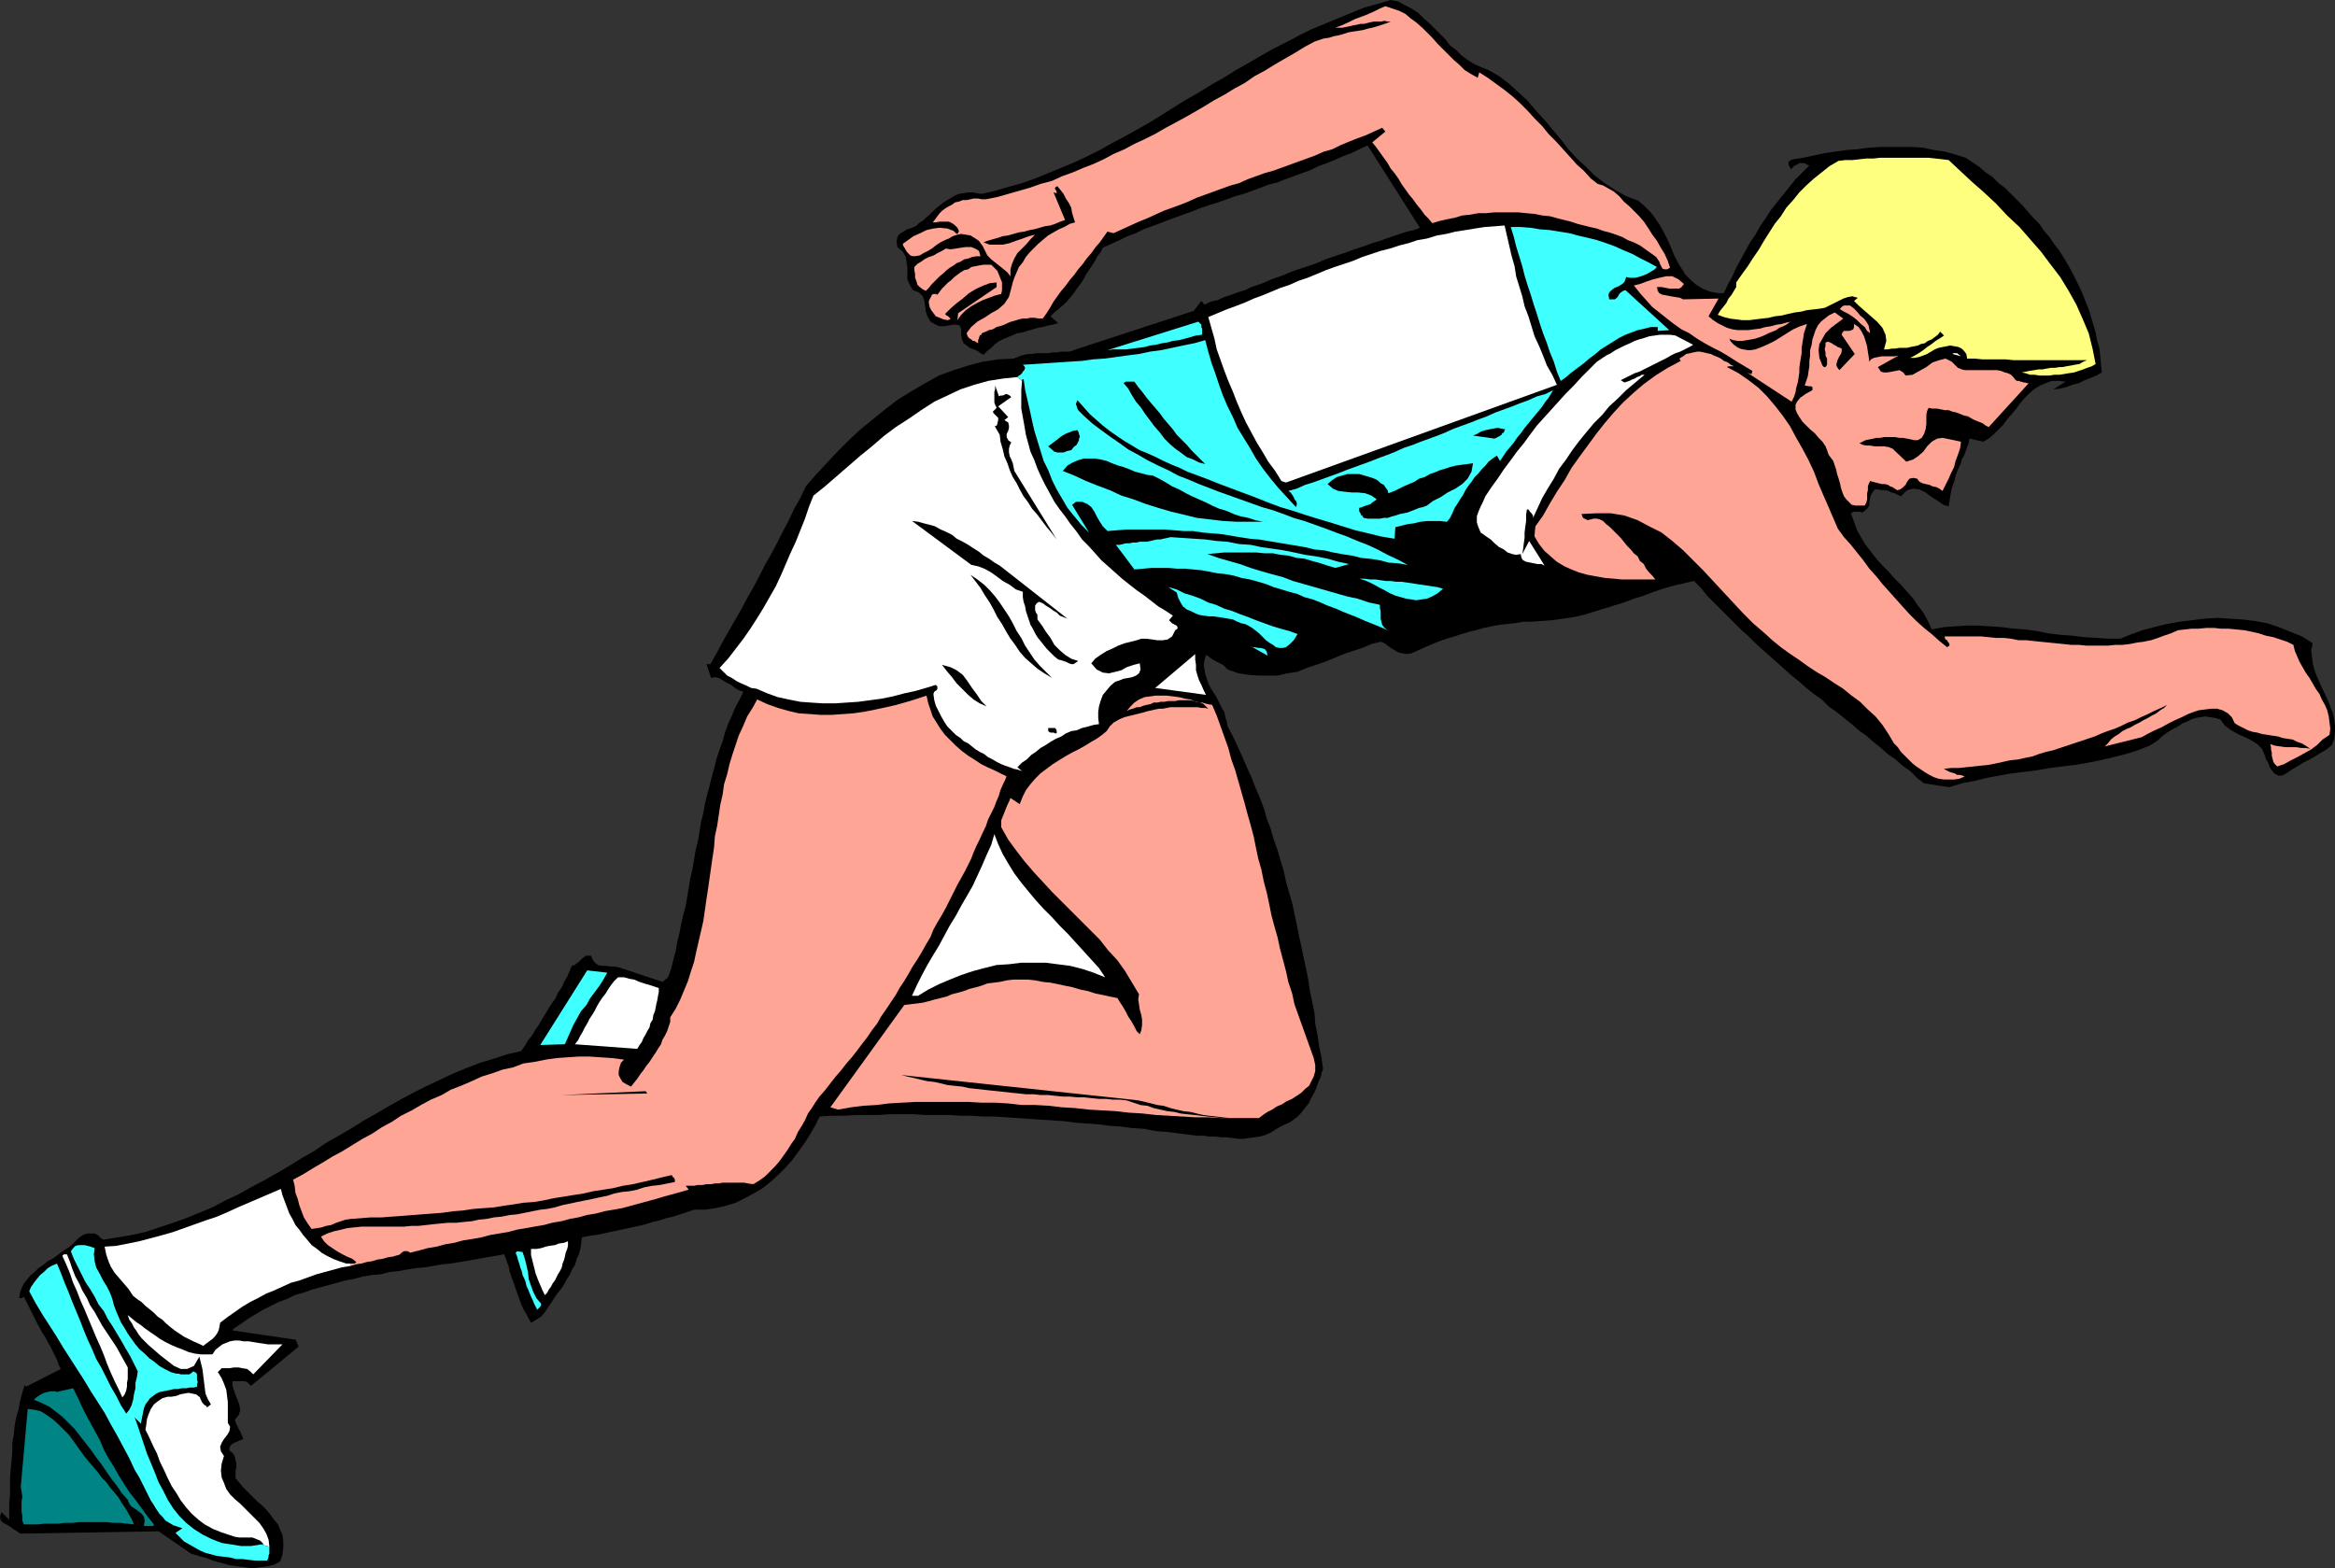 <?xml version="1.0" encoding="UTF-8" standalone="no"?>
<svg
   version="1.0"
   width="129.724mm"
   height="87.139mm"
   id="svg47"
   sodipodi:docname="Runner 23.wmf"
   xmlns:inkscape="http://www.inkscape.org/namespaces/inkscape"
   xmlns:sodipodi="http://sodipodi.sourceforge.net/DTD/sodipodi-0.dtd"
   xmlns="http://www.w3.org/2000/svg"
   xmlns:svg="http://www.w3.org/2000/svg">
  <rect width="100%" height="100%" fill="#333333" stroke="none"/>
  <sodipodi:namedview
     id="namedview47"
     pagecolor="#ffffff"
     bordercolor="#000000"
     borderopacity="0.25"
     inkscape:showpageshadow="2"
     inkscape:pageopacity="0.0"
     inkscape:pagecheckerboard="0"
     inkscape:deskcolor="#d1d1d1"
     inkscape:document-units="mm" />
  <defs
     id="defs1">
    <pattern
       id="WMFhbasepattern"
       patternUnits="userSpaceOnUse"
       width="6"
       height="6"
       x="0"
       y="0" />
  </defs>
  <path
     style="fill:#000000;fill-opacity:1;fill-rule:evenodd;stroke:none"
     d="m 0.323,317.546 1.616,1.616 v -1.778 -1.778 l 0.162,-1.616 v -1.778 -1.939 l 0.162,-1.778 0.162,-1.778 0.162,-1.778 v -1.939 l 0.323,-1.778 0.162,-1.778 0.323,-1.778 0.485,-1.616 0.323,-1.778 0.485,-1.778 0.485,-1.616 0.323,0.323 7.272,-3.717 -0.485,-0.97 -0.323,-0.97 -0.485,-0.97 -0.485,-0.97 -0.485,-0.97 -0.485,-0.808 -0.485,-0.97 -0.646,-0.97 -0.485,-0.97 -0.485,-0.808 -0.485,-0.97 -0.485,-0.97 -0.485,-0.97 -0.485,-0.97 -0.485,-0.97 -0.485,-0.97 -0.162,0.162 -0.323,0.162 H 4.363 4.04 l 0.162,-1.131 0.323,-0.97 0.485,-0.97 0.646,-0.808 0.808,-0.97 0.808,-0.646 0.808,-0.808 0.97,-0.646 0.97,-0.808 0.97,-0.485 1.131,-0.808 0.808,-0.646 0.97,-0.646 0.97,-0.646 0.808,-0.808 0.808,-0.808 0.646,-0.485 0.646,-0.323 0.646,-0.162 h 0.808 0.646 l 0.646,0.323 0.485,0.485 0.646,0.485 3.07,-0.485 2.909,-0.485 2.909,-0.646 2.909,-0.97 2.909,-0.97 2.747,-0.97 2.747,-1.131 2.747,-1.131 2.747,-1.454 2.747,-1.293 2.586,-1.454 2.747,-1.454 2.586,-1.454 2.747,-1.616 2.586,-1.616 2.586,-1.454 2.586,-1.778 2.586,-1.454 2.747,-1.616 2.586,-1.616 2.586,-1.454 2.747,-1.616 2.586,-1.454 2.747,-1.454 2.586,-1.293 2.747,-1.293 2.747,-1.293 2.747,-1.131 2.909,-1.131 2.747,-0.808 2.909,-0.97 2.909,-0.646 0.808,-1.131 0.646,-1.131 0.808,-0.97 0.646,-1.131 0.808,-1.131 0.646,-1.131 0.808,-1.293 0.646,-1.131 0.646,-0.97 0.808,-1.131 0.485,-1.131 0.808,-1.131 0.485,-1.131 0.646,-1.131 0.485,-1.131 0.485,-1.131 0.646,-0.162 0.323,-0.323 0.485,-0.323 0.485,-0.485 0.323,-0.323 0.646,-0.485 h 0.646 0.485 l 0.323,0.808 0.485,0.646 0.646,0.485 0.646,0.162 h 0.97 l 0.97,0.162 h 0.808 l 0.97,0.162 9.211,3.07 1.131,-0.97 0.646,-1.778 0.485,-1.939 0.485,-1.778 0.323,-1.939 0.485,-1.939 0.323,-1.778 0.485,-2.101 0.485,-1.778 0.323,-1.939 0.323,-1.939 0.323,-1.939 0.485,-2.101 0.323,-1.939 0.323,-1.939 0.485,-1.939 0.323,-1.939 0.323,-1.939 0.485,-1.939 0.323,-1.939 0.485,-1.939 0.485,-1.778 0.485,-1.939 0.485,-1.778 0.485,-1.939 0.646,-1.939 0.646,-1.778 0.485,-1.778 0.646,-1.778 0.808,-1.778 0.646,-1.616 0.97,-1.778 0.808,-1.616 -0.97,-0.323 -0.808,-0.485 -0.808,-0.646 -0.97,-0.485 -0.808,-0.485 -0.808,-0.485 -0.808,-0.162 -0.808,0.162 -0.97,-2.909 h 0.808 l 1.293,-2.262 1.293,-2.424 1.293,-2.262 1.293,-2.262 1.293,-2.262 1.293,-2.424 1.293,-2.262 1.293,-2.424 1.131,-2.262 1.293,-2.262 1.293,-2.424 1.131,-2.262 1.293,-2.424 1.131,-2.424 1.293,-2.262 1.131,-2.424 2.101,-2.424 2.262,-2.424 2.262,-2.424 2.424,-2.424 2.424,-2.262 2.586,-2.101 2.586,-2.101 2.747,-2.101 2.909,-1.778 2.747,-1.616 2.909,-1.616 3.07,-1.131 3.07,-0.97 3.07,-0.808 3.232,-0.485 3.232,-0.162 0.808,-0.323 0.808,-0.323 0.646,-0.162 0.808,-0.162 h 0.808 l 0.808,-0.162 h 0.97 0.808 0.808 l 0.97,-0.162 h 0.808 l 0.808,-0.162 h 0.808 0.97 l 0.646,-0.162 0.808,-0.323 24.725,-8.08 1.616,-2.101 0.646,0.808 1.293,-0.646 1.454,-0.323 1.454,-0.646 1.454,-0.485 1.293,-0.485 1.616,-0.485 1.293,-0.646 1.454,-0.485 1.293,-0.485 1.454,-0.646 1.454,-0.485 1.293,-0.485 1.454,-0.646 1.454,-0.485 1.454,-0.485 1.454,-0.485 1.293,-0.485 1.454,-0.646 1.454,-0.485 1.454,-0.485 1.454,-0.485 1.293,-0.485 1.454,-0.485 1.454,-0.485 1.293,-0.485 1.616,-0.485 1.293,-0.485 1.454,-0.485 1.454,-0.485 1.454,-0.485 1.454,-0.323 1.293,-0.485 -10.989,-17.291 -1.778,0.808 -1.616,0.808 -1.778,0.646 -1.778,0.808 -1.616,0.646 -1.778,0.646 -1.616,0.808 -1.778,0.646 -1.778,0.646 -1.778,0.646 -1.616,0.646 -1.939,0.485 -1.616,0.646 -1.778,0.646 -1.778,0.646 -1.778,0.485 -1.778,0.646 -1.778,0.646 -1.616,0.485 -1.939,0.646 -1.616,0.646 -1.778,0.646 -1.778,0.646 -1.778,0.646 -1.616,0.646 -1.778,0.646 -1.778,0.646 -1.616,0.808 -1.778,0.646 -1.616,0.808 -1.778,0.808 -1.778,0.808 -0.485,0.97 -0.646,0.808 -0.485,0.97 -0.646,0.97 -0.646,0.97 -0.646,0.97 -0.485,0.97 -0.646,0.97 -0.646,0.808 -0.646,0.97 -0.646,0.808 -0.808,0.97 -0.808,0.808 -0.97,0.808 -0.97,0.808 -0.808,0.808 1.616,1.454 -1.131,0.323 -0.97,0.162 -1.131,0.323 -0.97,0.162 -1.131,0.323 -1.131,0.323 -0.97,0.323 -1.131,0.162 -1.131,0.485 -0.808,0.323 -1.131,0.485 -0.97,0.485 -0.808,0.646 -0.646,0.646 -0.808,0.646 -0.808,0.808 -0.646,-0.323 -0.646,-0.485 -0.808,-0.323 -0.808,-0.323 -0.646,-0.485 -0.646,-0.485 -0.323,-0.808 -0.162,-0.97 v -1.131 l -0.323,-0.808 -0.646,-0.162 h -0.808 l -0.808,0.162 -0.97,0.162 h -0.97 l -0.808,-0.323 -1.131,-0.646 -0.646,-1.131 -0.323,-0.97 -0.162,-1.293 -0.162,-0.97 -0.323,-0.97 -0.808,-0.808 -1.293,-0.485 -0.646,-1.131 -0.485,-1.131 v -1.131 -1.293 l -0.162,-1.131 -0.162,-1.131 -0.646,-1.131 -1.131,-0.97 -0.162,-1.131 0.162,-0.97 0.485,-0.646 0.808,-0.485 0.808,-0.485 0.97,-0.323 0.808,-0.323 0.646,-0.646 0.808,-0.485 0.646,-0.646 0.808,-0.646 0.646,-0.646 0.646,-0.646 0.808,-0.646 0.808,-0.646 0.808,-0.485 0.808,-0.485 0.808,-0.485 0.808,-0.323 0.97,-0.162 0.97,-0.162 h 0.808 l 0.97,0.162 0.97,0.162 2.909,-0.646 2.747,-0.808 2.909,-0.808 2.747,-0.97 2.747,-1.131 2.747,-1.131 2.747,-1.131 2.747,-1.293 2.586,-1.293 2.586,-1.454 2.747,-1.454 2.586,-1.454 2.586,-1.454 2.586,-1.616 2.586,-1.616 2.586,-1.616 2.586,-1.454 2.586,-1.616 2.586,-1.454 2.586,-1.616 2.586,-1.454 2.747,-1.616 2.586,-1.454 2.586,-1.293 2.747,-1.454 2.586,-1.293 2.747,-1.131 2.747,-1.131 2.747,-1.131 2.747,-1.131 2.909,-0.808 L 292.011,0 l 1.616,0.323 1.454,0.808 1.293,0.646 1.454,0.97 1.131,1.131 1.131,0.97 1.131,1.131 1.131,1.131 1.131,1.131 0.97,1.293 1.293,0.97 1.131,1.131 1.293,0.97 1.293,0.808 1.454,0.646 1.616,0.646 2.262,1.293 2.101,1.616 1.939,1.778 1.939,1.778 1.616,1.939 1.939,2.101 1.616,1.939 1.778,2.101 1.616,2.101 1.778,1.939 1.939,1.778 1.778,1.778 2.101,1.616 2.262,1.454 2.262,1.293 2.586,0.97 1.293,1.131 1.293,1.293 0.97,1.293 0.97,1.454 0.808,1.454 0.808,1.616 0.646,1.454 0.646,1.616 0.808,1.616 0.808,1.293 0.808,1.293 1.131,1.131 1.131,0.97 1.293,0.808 1.616,0.646 1.778,0.323 h 1.131 l 0.808,-1.778 0.97,-1.778 0.808,-1.778 0.97,-1.778 0.97,-1.778 0.97,-1.778 1.131,-1.616 0.97,-1.778 1.131,-1.616 1.131,-1.778 1.293,-1.616 1.293,-1.616 1.293,-1.616 1.293,-1.616 1.454,-1.454 1.454,-1.454 -0.485,-0.162 -0.485,-0.323 h -0.485 -0.646 l -0.485,0.323 -0.485,0.162 -0.323,0.323 -0.485,0.485 -0.162,-0.323 -0.162,-0.323 -0.162,-0.323 v -0.323 -0.323 l 0.323,-0.162 0.162,-0.162 0.485,-0.162 2.101,-0.323 2.262,-0.485 2.262,-0.485 2.262,-0.323 2.262,-0.323 2.262,-0.162 2.424,-0.323 2.262,-0.162 h 2.262 2.262 2.424 l 2.262,0.162 2.262,0.485 2.262,0.323 2.262,0.646 2.101,0.646 1.454,0.97 1.454,0.97 1.293,1.131 1.454,0.97 1.293,1.293 1.293,0.97 1.293,1.293 1.131,1.131 1.293,1.293 1.131,1.293 1.131,1.293 1.293,1.293 0.97,1.454 1.131,1.293 0.97,1.454 1.131,1.454 0.808,1.293 0.97,1.616 0.808,1.454 0.808,1.616 0.808,1.616 0.646,1.454 0.646,1.616 0.646,1.616 0.485,1.616 0.485,1.616 0.485,1.616 0.323,1.778 0.485,1.616 0.162,1.616 0.162,1.778 0.162,1.616 -1.131,0.646 -1.131,0.485 -1.293,0.485 -1.293,0.646 -1.293,0.323 -1.293,0.485 -1.293,0.323 -1.454,0.162 2.586,-1.616 -1.454,-0.162 h -1.454 l -1.293,0.485 -1.131,0.485 -1.131,0.646 -1.131,0.97 -0.97,0.97 -0.97,1.131 -0.808,1.131 -0.97,1.131 -0.97,1.131 -0.808,1.131 -0.97,0.97 -1.131,1.131 -0.97,0.808 -1.131,0.646 -2.909,-0.646 -0.162,0.97 -0.323,0.808 -0.323,0.97 -0.323,0.808 -0.485,0.808 -0.162,0.808 -0.485,0.97 -0.323,0.808 -0.323,0.808 -0.162,0.97 -0.323,0.808 -0.323,0.97 -0.162,0.808 -0.162,0.97 -0.162,0.97 -0.162,0.97 -1.131,-0.323 -1.131,-0.808 -1.293,-0.808 -1.293,-0.97 -1.293,-0.646 -1.293,-0.162 -1.293,0.323 -1.293,1.293 -0.646,-0.323 -0.646,-0.323 -0.646,-0.162 -0.646,-0.323 -0.808,-0.162 h -0.646 l -0.808,-0.162 h -0.646 l -0.485,0.646 -0.323,0.485 -0.162,0.646 -0.162,0.808 v 0.646 l -0.323,0.646 -0.485,0.485 -0.646,0.485 h -0.162 l -0.323,-0.162 h -0.323 -0.323 -0.485 -0.162 l -0.323,0.162 -0.323,0.162 0.646,1.778 0.646,1.778 0.808,1.454 0.97,1.616 1.131,1.454 1.131,1.454 1.293,1.454 1.293,1.293 1.293,1.454 1.293,1.293 1.293,1.454 1.293,1.454 0.97,1.454 1.131,1.454 0.97,1.778 0.808,1.778 2.586,-0.485 2.262,-0.162 2.586,-0.162 h 2.262 l 2.586,0.162 2.424,0.162 2.424,0.323 2.424,0.162 2.424,0.323 2.424,0.485 2.586,0.323 2.424,0.162 2.586,0.323 2.586,0.162 2.424,0.162 h 2.586 l 2.424,-0.97 2.262,-0.808 2.424,-0.646 2.586,-0.646 2.747,-0.485 2.586,-0.323 2.586,-0.323 2.747,-0.162 2.586,0.162 2.586,0.162 2.747,0.323 2.586,0.485 2.424,0.808 2.424,0.97 2.424,0.97 2.262,1.454 -0.323,1.454 0.162,1.293 0.162,1.454 0.323,1.293 0.485,1.293 0.646,1.454 0.485,1.131 0.646,1.293 0.646,1.454 0.485,1.293 0.485,1.131 0.323,1.454 0.162,1.293 v 1.293 l -0.162,1.454 -0.485,1.293 -1.131,0.97 -1.131,0.646 -1.293,0.808 -1.131,0.646 -1.293,0.646 -1.293,0.808 -1.131,0.646 -1.131,0.808 -0.97,0.485 h -0.808 l -0.808,-0.485 -0.485,-0.646 -0.485,-0.646 -0.323,-0.97 -0.485,-0.808 -0.162,-0.646 -0.646,-1.454 -0.97,-0.97 -1.293,-0.808 -1.293,-0.646 -1.454,-0.646 -1.454,-0.808 -1.293,-0.97 -0.97,-1.293 -1.131,-0.323 -1.131,-0.162 -0.808,-0.162 -1.131,0.162 -0.97,0.162 -0.97,0.323 -0.97,0.485 -0.808,0.323 -0.97,0.646 -0.97,0.485 -0.808,0.485 -0.97,0.646 -0.808,0.646 -0.646,0.646 -0.97,0.646 -0.808,0.485 -2.424,0.97 -2.586,0.808 -2.586,0.646 -2.747,0.646 -2.424,0.485 -2.747,0.485 -2.747,0.323 -2.586,0.323 -2.747,0.485 -2.586,0.323 -2.747,0.323 -2.747,0.485 -2.586,0.485 -2.586,0.646 -2.586,0.485 -2.586,0.808 -5.333,-0.808 -1.454,-1.131 -1.454,-1.454 -1.616,-1.131 -1.454,-1.293 -1.616,-1.131 -1.454,-1.293 -1.616,-1.293 -1.454,-1.293 -1.616,-1.131 -1.454,-1.293 -1.616,-1.293 -1.616,-1.293 -1.616,-1.131 -1.454,-1.454 -1.616,-1.131 -1.616,-1.293 -1.454,-1.293 -1.616,-1.293 -1.454,-1.293 -1.616,-1.454 -1.454,-1.293 -1.454,-1.293 -1.616,-1.454 -1.454,-1.454 -1.454,-1.293 -1.454,-1.454 -1.454,-1.454 -1.454,-1.454 -1.454,-1.454 -1.454,-1.454 -1.293,-1.616 -1.454,-1.454 -2.101,0.485 -2.101,0.485 -2.262,0.646 -1.939,0.646 -2.101,0.808 -2.101,0.646 -2.101,0.808 -2.101,0.646 -2.101,0.646 -2.101,0.646 -2.101,0.646 -2.101,0.485 -2.262,0.323 -2.262,0.323 -2.262,0.162 -2.262,0.162 h -1.616 l -1.778,0.323 -1.616,0.162 -1.616,0.162 -1.616,0.323 -1.616,0.323 -1.616,0.485 -1.454,0.323 -1.616,0.485 -1.454,0.485 -1.616,0.485 -1.454,0.485 -1.616,0.646 -1.454,0.646 -1.454,0.646 -1.454,0.646 -0.97,0.162 -0.97,-0.162 -0.808,-0.162 -0.808,-0.485 -0.808,-0.485 -0.646,-0.485 -0.646,-0.485 -0.808,-0.323 -1.939,0.485 -1.939,0.808 -1.939,0.646 -1.939,0.646 -1.939,0.808 -1.939,0.808 -1.939,0.646 -1.939,0.646 -1.939,0.808 -2.101,0.323 -2.101,0.485 h -1.939 -2.101 l -2.101,-0.162 -2.101,-0.323 -2.262,-0.808 -0.485,-0.485 -0.485,-0.485 -0.646,-0.323 -0.646,-0.323 -0.646,-0.323 -0.485,-0.323 -0.646,-0.485 -0.485,-0.323 -0.323,1.131 -0.162,0.97 0.162,0.97 0.162,0.97 0.323,0.97 0.323,0.97 0.485,0.97 0.485,0.808 0.646,0.97 0.323,0.646 0.485,0.97 0.485,0.97 0.485,0.808 0.162,0.97 0.323,0.97 0.162,0.97 1.131,2.101 0.97,2.101 0.97,2.101 0.97,2.262 0.97,2.101 0.808,2.101 0.97,2.262 0.808,2.101 0.646,2.262 0.808,2.101 0.646,2.262 0.808,2.262 0.646,2.262 0.646,2.101 0.485,2.262 0.646,2.262 0.646,2.262 0.485,2.262 0.485,2.262 0.485,2.424 0.485,2.262 0.485,2.262 0.485,2.262 0.485,2.424 0.323,2.262 0.485,2.262 0.485,2.424 0.162,2.262 0.485,2.424 0.323,2.262 0.485,2.262 0.323,2.424 -0.323,0.97 -0.162,0.808 -0.485,0.97 -0.323,0.97 -0.323,0.808 -0.485,0.97 -0.485,0.808 -0.323,0.808 -0.646,0.808 -0.646,0.808 -0.485,0.646 -0.646,0.646 -0.808,0.646 -0.97,0.646 -0.808,0.323 -0.97,0.485 -1.131,0.646 -0.97,0.646 -1.131,0.485 -1.131,0.323 -1.131,0.162 -1.131,0.162 -1.131,0.162 h -1.131 l -1.131,-0.162 -1.293,-0.162 h -1.131 l -1.293,-0.162 h -1.293 l -1.131,-0.162 h -1.293 l -1.293,-0.162 -2.586,-0.323 -2.424,-0.323 -2.424,-0.162 -2.424,-0.485 -2.586,-0.162 -2.424,-0.323 -2.424,-0.162 -2.424,-0.323 -2.424,-0.162 -2.262,-0.162 -2.424,-0.323 -2.424,-0.162 -2.424,-0.162 -2.424,-0.162 -2.424,-0.162 -2.424,-0.162 -2.424,-0.162 h -2.424 l -2.424,-0.162 h -2.262 l -2.424,-0.162 h -2.586 -2.424 l -2.424,-0.162 h -2.424 -2.424 l -2.424,0.162 h -2.424 -2.424 l -2.586,0.162 h -2.424 l -2.586,0.162 -0.97,1.939 -1.131,1.939 -1.131,1.778 -1.293,1.778 -1.293,1.778 -1.454,1.616 -1.454,1.454 -1.616,1.454 -1.616,1.293 -1.939,1.131 -1.778,0.97 -1.939,0.97 -2.101,0.646 -2.101,0.485 -2.262,0.323 h -2.262 l -1.454,0.485 -1.454,0.485 -1.454,0.485 -1.454,0.323 -1.454,0.485 -1.454,0.323 -1.454,0.485 -1.454,0.323 -1.454,0.323 -1.454,0.323 -1.454,0.323 -1.616,0.323 -1.454,0.323 -1.616,0.323 -1.293,0.162 -1.616,0.323 -0.162,1.293 -0.162,1.131 -0.323,1.131 -0.485,1.131 -0.323,1.131 -0.646,0.97 -0.485,1.131 -0.646,0.97 -0.485,0.97 -0.646,0.97 -0.808,0.97 -0.646,0.97 -0.646,0.97 -0.646,0.97 -0.646,0.97 -0.808,0.97 -2.101,1.293 -0.485,-0.808 -0.485,-0.97 -0.485,-0.808 -0.485,-0.97 -0.323,-0.808 -0.323,-0.97 -0.323,-0.808 -0.323,-0.97 -0.323,-0.97 -0.323,-0.808 -0.323,-0.97 -0.323,-0.97 -0.162,-0.97 -0.323,-0.808 -0.323,-0.97 -0.323,-0.808 -1.778,0.323 -1.939,0.323 -1.778,0.323 -1.778,0.323 -1.939,0.323 -1.939,0.323 -1.778,0.162 -1.778,0.323 -1.939,0.323 -1.939,0.162 -1.939,0.323 -1.778,0.323 -1.778,0.162 -1.778,0.485 -1.939,0.162 -1.939,0.323 -1.778,0.485 -1.778,0.323 -1.778,0.485 -1.778,0.485 -1.778,0.485 -1.778,0.485 -1.778,0.646 -1.778,0.485 -1.616,0.808 -1.778,0.646 -1.616,0.808 -1.616,0.808 -1.616,0.97 -1.616,0.97 -1.616,1.131 -1.454,0.97 -0.162,0.323 13.251,1.939 0.646,1.454 -10.019,8.242 -0.485,-0.485 -0.323,-0.323 -0.485,-0.162 h -0.485 -0.485 -0.646 -0.485 -0.485 v 0.97 l 0.323,0.97 0.323,0.97 0.485,1.131 0.323,0.97 0.162,1.131 -0.323,0.97 -0.808,0.97 0.162,0.485 0.162,0.485 0.323,0.485 0.162,0.485 0.323,0.485 0.162,0.485 0.323,0.646 0.162,0.485 -0.323,0.162 -0.485,0.162 -0.646,0.323 -0.485,0.162 -0.485,0.323 -0.323,0.323 -0.162,0.485 v 0.485 l 0.808,0.646 0.323,0.646 0.162,0.808 0.162,0.646 v 0.808 l -0.162,0.808 v 0.646 0.808 l 0.808,0.97 0.808,0.97 0.97,0.97 0.97,0.97 0.97,0.97 0.97,0.808 0.97,0.97 0.808,0.97 0.808,1.131 0.808,0.97 0.485,1.131 0.485,1.131 0.162,1.293 v 1.293 l -0.162,1.454 -0.485,1.454 -1.131,0.646 -1.131,0.323 -1.131,0.162 -1.131,0.162 -1.293,0.162 -1.131,-0.162 -1.293,-0.162 -1.293,-0.162 -1.131,-0.162 -1.131,-0.323 -1.293,-0.323 -1.131,-0.323 -1.131,-0.485 -1.293,-0.323 -0.97,-0.323 -1.131,-0.323 -6.787,-4.686 -29.088,0.485 -0.646,-0.485 -0.808,-0.485 -0.646,-0.485 -0.808,-0.485 -0.646,-0.323 L 0.162,319.324 0,318.516 Z"
     id="path1" />
  <path
     style="fill:#ffffff;fill-opacity:1;fill-rule:evenodd;stroke:none"
     d="m 54.782,324.334 h 0.162 v 0 h 0.323 v -0.162 l -0.646,-0.646 -0.808,-0.323 -0.808,-0.323 h -0.808 -1.131 -0.808 l -0.97,-0.162 -0.97,-0.323 -1.939,-0.646 -1.616,-0.646 -1.778,-0.97 -1.293,-0.97 -1.454,-1.293 -1.131,-1.293 -1.131,-1.454 -0.97,-1.616 -0.97,-1.454 -0.808,-1.616 -0.808,-1.778 -0.808,-1.616 -0.646,-1.778 -0.808,-1.616 -0.808,-1.778 -0.808,-1.616 0.162,-0.97 0.162,-1.293 0.323,-0.97 0.485,-1.131 0.646,-0.97 0.808,-0.646 0.97,-0.646 1.131,-0.323 h 0.808 l 0.97,-0.162 0.808,-0.323 0.808,-0.162 0.97,-0.162 0.808,0.162 0.808,0.162 0.808,0.646 v 0.162 l 0.162,0.323 0.162,0.323 0.162,0.323 0.323,0.323 0.162,0.162 0.323,0.162 0.162,0.323 0.808,-0.646 -0.646,-1.131 -0.485,-1.131 -0.162,-1.293 -0.162,-1.293 -0.162,-1.293 -0.162,-1.293 -0.323,-1.293 -0.323,-1.293 -1.131,1.939 -1.454,0.646 h -1.293 l -1.454,-0.646 -1.454,-1.131 -1.454,-1.131 -1.293,-1.131 -1.131,-0.97 -0.808,-0.808 -0.646,-0.646 -0.646,-0.808 -0.485,-0.808 -0.485,-0.646 -0.485,-0.97 -0.485,-0.646 -0.323,-0.97 0.808,0.646 0.97,0.808 0.97,0.646 0.808,0.646 1.131,0.808 0.97,0.646 1.131,0.808 1.131,0.646 1.293,0.646 1.131,0.485 1.293,0.485 1.131,0.485 1.293,0.323 1.293,0.162 h 1.293 1.131 l 0.646,-0.97 0.808,-0.646 0.646,-0.485 0.808,-0.323 0.808,-0.323 0.97,-0.162 h 0.97 l 0.808,0.162 h 1.131 l 0.97,0.162 0.97,0.162 1.131,0.162 0.97,0.162 h 0.97 0.97 1.131 l -6.141,6.302 -0.646,-0.646 -0.646,-0.485 -0.97,-0.162 -0.808,-0.162 h -0.97 l -0.97,0.162 h -0.808 -0.808 l -0.808,0.808 0.808,1.293 0.485,1.131 0.485,1.293 0.162,1.293 0.162,1.293 v 1.293 1.454 1.616 l 0.485,0.808 -0.162,0.97 -0.485,0.808 -0.646,0.808 -0.485,0.808 -0.323,0.808 0.162,0.97 0.646,0.97 -0.485,1.616 -0.162,1.454 0.162,1.454 0.485,1.131 0.485,1.293 0.808,1.131 0.97,0.97 1.131,0.97 0.97,0.97 1.131,1.131 0.97,0.97 0.97,0.97 0.808,1.131 0.646,1.131 0.485,1.293 0.162,1.454 z"
     id="path2" />
  <path
     style="fill:#3fffff;fill-opacity:1;fill-rule:evenodd;stroke:none"
     d="m 56.56,324.819 v 0.323 0.323 0.323 0.485 l -0.162,0.323 v 0.323 l -0.162,0.485 -0.162,0.323 H 54.782 53.651 l -1.454,-0.162 -1.293,-0.162 h -1.293 l -1.293,-0.323 -1.293,-0.162 -1.454,-0.162 -1.131,-0.323 -1.293,-0.323 -1.131,-0.485 -1.131,-0.646 -1.131,-0.646 -1.131,-0.646 -0.808,-0.808 -0.97,-0.97 1.454,-0.97 -0.97,-0.323 -0.97,-0.323 -0.808,-0.485 -0.808,-0.485 -0.646,-0.808 -0.646,-0.646 -0.646,-0.97 -0.485,-0.808 -0.646,-0.97 -0.485,-0.97 -0.485,-0.97 -0.485,-0.97 -0.485,-0.97 -0.485,-0.97 -0.485,-0.808 -0.485,-0.808 -1.131,-2.424 -1.293,-2.424 -1.293,-2.424 -1.293,-2.262 -1.293,-2.424 -1.454,-2.262 -1.454,-2.262 -1.454,-2.424 -1.454,-2.262 -1.454,-2.262 -1.454,-2.262 -1.454,-2.424 -1.454,-2.262 -1.454,-2.262 -1.454,-2.424 -1.293,-2.424 0.323,-0.808 0.646,-0.97 0.646,-0.808 0.646,-0.808 0.808,-0.646 0.808,-0.808 0.808,-0.485 1.131,-0.485 0.808,1.939 0.808,2.101 0.808,1.939 0.808,2.101 0.808,1.939 0.808,1.939 0.808,2.101 0.808,1.939 0.97,2.101 0.808,1.939 1.131,1.939 0.97,1.939 0.97,1.939 1.131,1.939 0.97,1.939 1.131,1.778 0.646,-0.808 0.485,-0.97 0.323,-1.131 0.162,-1.131 0.323,-1.293 v -1.131 l 0.323,-1.293 0.162,-1.131 -0.808,-1.616 -0.808,-1.616 -0.97,-1.616 -0.808,-1.454 -0.97,-1.616 -0.97,-1.616 -0.97,-1.454 -0.808,-1.616 -1.131,-1.454 -0.808,-1.616 -0.97,-1.616 -0.97,-1.454 -0.808,-1.616 -0.808,-1.616 -0.808,-1.616 -0.646,-1.616 0.485,-0.646 0.485,-0.485 0.646,-0.162 h 0.646 0.646 l 0.646,0.162 0.646,0.162 0.808,0.323 -0.162,1.293 0.162,1.454 0.323,1.293 0.808,1.454 0.646,1.293 0.808,1.293 0.646,1.293 0.485,1.293 0.323,1.293 0.485,1.293 0.485,1.131 0.485,1.131 0.808,1.293 0.646,1.131 0.808,1.131 0.808,1.131 0.808,0.97 1.131,0.97 0.97,0.97 1.131,0.808 0.97,0.808 1.131,0.646 1.293,0.646 1.131,0.323 h 0.485 l 0.485,0.162 h 0.485 0.485 0.485 0.323 l 0.485,-0.323 0.323,-0.323 0.323,0.162 0.323,0.162 0.162,0.323 v 0.646 0.485 l 0.162,0.485 -0.162,0.485 v 0.485 l -0.646,0.162 h -0.808 l -0.808,0.162 h -0.97 l -0.808,0.162 h -0.808 l -0.646,0.162 -0.808,0.162 -0.808,0.162 -0.808,0.162 -0.646,0.323 -0.646,0.485 -0.646,0.485 -0.485,0.646 -0.485,0.646 -0.323,0.808 -0.646,3.232 -1.293,-1.293 0.646,1.778 0.646,1.939 0.646,1.939 0.646,1.939 0.808,1.939 0.808,1.939 0.808,2.101 0.97,1.778 0.97,1.939 1.131,1.778 1.293,1.616 1.454,1.454 1.616,1.293 1.778,1.131 1.939,0.97 2.101,0.808 0.97,0.162 1.131,0.162 0.97,0.162 0.97,0.162 h 1.131 0.97 l 1.131,-0.162 0.97,-0.162 z"
     id="path3" />
  <path
     style="fill:#008484;fill-opacity:1;fill-rule:evenodd;stroke:none"
     d="m 5.818,295.892 1.454,0.162 1.293,0.323 1.293,0.808 1.131,0.808 1.131,0.97 1.131,1.131 1.131,1.131 0.97,1.293 0.808,1.131 0.808,1.131 0.808,1.131 0.808,0.97 0.97,1.131 0.97,1.131 0.808,1.131 0.97,0.97 0.808,1.131 0.97,1.131 0.808,0.97 0.646,1.131 0.808,1.131 0.646,1.131 0.646,1.131 0.485,1.131 -1.454,-0.162 -1.454,-0.162 h -1.454 l -1.454,-0.162 H 21.008 19.554 17.938 16.645 l -1.454,0.162 h -1.616 l -1.293,0.162 H 10.827 9.373 l -1.454,0.162 H 6.464 5.01 l -0.323,-0.808 v -0.97 l -0.162,-0.97 v -1.131 -0.97 l 0.162,-0.97 -0.162,-1.131 -0.162,-0.97 z"
     id="path4" />
  <path
     style="fill:#008484;fill-opacity:1;fill-rule:evenodd;stroke:none"
     d="m 11.797,292.175 v 0.162 l 3.555,-0.808 0.97,1.939 0.808,1.778 0.97,1.939 0.97,1.778 0.97,1.778 0.97,1.778 0.808,1.939 0.97,1.778 1.131,1.778 0.97,1.778 1.131,1.778 1.131,1.778 1.293,1.616 1.293,1.778 1.293,1.778 1.293,1.616 -0.162,0.323 h -0.162 -0.162 -0.323 -0.323 -0.323 -0.485 -0.162 l 0.162,-1.131 -0.162,-0.808 -0.485,-0.646 -0.646,-0.485 -0.646,-0.485 -0.808,-0.485 -0.485,-0.646 -0.323,-0.808 -1.293,-1.454 -0.97,-1.454 -1.131,-1.454 -1.131,-1.616 -0.97,-1.454 -1.131,-1.454 -1.131,-1.616 -1.131,-1.454 -1.131,-1.454 -1.131,-1.454 -1.293,-1.293 -1.293,-1.293 -1.454,-1.131 -1.293,-0.97 -1.616,-0.808 -1.616,-0.646 0.485,-0.485 0.485,-0.323 0.485,-0.323 0.646,-0.323 0.646,-0.162 0.646,-0.162 h 0.646 z"
     id="path5" />
  <path
     style="fill:#ffffff;fill-opacity:1;fill-rule:evenodd;stroke:none"
     d="m 13.413,263.41 h 0.646 l 0.646,1.616 0.485,1.454 0.646,1.616 0.808,1.454 0.646,1.454 0.97,1.616 0.646,1.454 0.97,1.454 0.808,1.454 0.808,1.454 0.97,1.454 0.97,1.454 0.97,1.454 0.808,1.454 0.808,1.454 0.808,1.454 v 0.808 0.808 0.808 l -0.162,0.808 v 0.808 l -0.162,0.808 -0.323,0.808 -0.485,0.646 -0.808,-1.778 -0.808,-1.616 -0.808,-1.778 -0.808,-1.939 -0.646,-1.778 -0.808,-1.939 -0.808,-1.778 -0.808,-1.939 -0.808,-1.939 -0.808,-1.939 -0.808,-1.778 -0.808,-2.101 -0.808,-1.778 -0.646,-1.939 -0.808,-1.939 -0.808,-1.778 z"
     id="path6" />
  <path
     style="fill:#ffa596;fill-opacity:1;fill-rule:evenodd;stroke:none"
     d="m 73.528,265.349 h 0.323 0.323 0.323 l 0.323,-0.323 -0.808,-0.646 -1.131,-0.485 -0.97,-0.485 -1.131,-0.646 -0.97,-0.646 -0.97,-0.646 -0.808,-0.808 -0.646,-0.97 1.293,-0.646 1.454,-0.485 1.454,-0.323 1.293,-0.323 1.454,-0.162 1.616,-0.162 h 1.454 1.454 1.454 1.454 1.616 1.454 l 1.616,-0.162 h 1.454 l 1.454,-0.162 1.454,-0.162 1.616,-0.162 1.616,-0.162 h 1.778 l 1.454,-0.162 1.778,-0.162 1.454,-0.323 1.616,-0.162 1.616,-0.323 1.616,-0.162 1.616,-0.323 1.616,-0.162 1.616,-0.323 1.616,-0.323 1.616,-0.323 1.454,-0.162 1.616,-0.323 1.616,-0.485 1.616,-0.323 1.454,-0.323 1.616,-0.323 1.616,-0.323 1.454,-0.323 1.616,-0.323 1.454,-0.485 1.616,-0.323 1.616,-0.162 1.616,-0.323 1.454,-0.485 1.616,-0.323 1.616,-0.162 1.616,-0.323 1.616,-0.323 v -0.485 l -0.162,-0.323 -0.323,-0.323 -0.162,-0.323 -2.101,0.485 -1.939,0.485 -2.101,0.485 -2.101,0.485 -2.101,0.323 -1.939,0.485 -2.101,0.323 -2.101,0.323 -2.101,0.485 -2.101,0.323 -1.939,0.323 -2.101,0.323 -2.262,0.485 -1.939,0.323 -2.262,0.162 -1.939,0.323 -2.262,0.323 -1.939,0.323 -2.262,0.162 -2.101,0.162 -2.101,0.323 -2.101,0.162 -2.262,0.323 -2.101,0.162 -2.101,0.162 -2.101,0.162 -2.101,0.162 -2.262,0.162 -2.101,0.162 h -2.262 l -2.101,0.162 -2.101,0.162 -1.131,0.162 -0.97,0.323 -0.97,0.323 -1.131,0.485 -0.97,0.162 -0.97,0.323 -0.97,0.162 -1.131,0.162 -0.808,-1.131 -0.808,-1.293 -0.485,-1.293 -0.485,-1.293 -0.323,-1.293 -0.485,-1.293 -0.162,-1.454 -0.323,-1.293 2.101,-1.131 2.101,-1.293 1.939,-1.131 2.101,-1.293 2.101,-1.131 2.101,-1.293 2.101,-1.293 2.101,-1.131 1.939,-1.293 2.101,-1.131 1.939,-1.293 2.262,-1.131 1.939,-1.131 2.101,-1.131 2.262,-0.97 1.939,-1.131 2.101,-0.808 2.262,-0.97 2.101,-0.97 2.101,-0.646 2.262,-0.808 2.262,-0.485 2.101,-0.808 2.262,-0.323 2.424,-0.485 2.262,-0.323 2.262,-0.162 2.424,-0.162 h 2.262 l 2.424,0.162 2.424,0.162 2.424,0.323 -0.646,0.646 -0.323,0.97 -0.162,0.808 v 0.808 l 0.323,0.646 0.485,0.808 0.808,0.485 0.97,0.485 0.646,-0.808 0.646,-0.808 0.646,-0.97 0.646,-0.808 0.646,-0.97 0.646,-0.808 0.646,-0.97 0.646,-0.97 0.485,-0.808 0.646,-0.97 0.323,-0.97 0.485,-0.808 0.485,-0.97 0.323,-0.97 0.323,-0.97 v -0.97 l 1.131,-1.778 0.97,-1.939 0.808,-1.939 0.808,-1.939 0.646,-2.101 0.646,-1.939 0.485,-2.262 0.485,-2.101 0.485,-2.101 0.485,-2.101 0.323,-2.262 0.323,-2.262 0.323,-2.101 0.323,-2.262 0.323,-2.262 0.323,-2.262 0.323,-2.101 0.162,-2.262 0.485,-2.262 0.323,-2.101 0.323,-2.262 0.485,-2.101 0.323,-2.262 0.646,-2.101 0.485,-2.101 0.646,-2.101 0.646,-1.939 0.646,-1.939 0.97,-2.101 0.808,-1.939 1.131,-1.778 0.97,-1.778 2.101,0.97 2.262,0.808 2.262,0.646 2.101,0.485 2.262,0.162 2.262,0.162 h 2.424 l 2.262,-0.162 2.262,-0.162 2.262,-0.323 2.424,-0.485 2.262,-0.485 2.101,-0.485 2.262,-0.646 2.101,-0.646 1.939,-0.646 0.323,1.454 0.485,1.454 0.485,1.454 0.808,1.293 0.808,1.293 0.97,1.293 1.131,1.131 1.131,1.131 1.293,1.131 1.293,0.97 1.293,0.808 1.454,0.97 1.293,0.646 1.454,0.646 1.293,0.646 1.293,0.646 -0.323,0.808 -0.485,0.97 -0.485,1.131 -0.323,1.131 -0.485,1.131 -0.485,1.293 -0.646,1.293 -0.646,1.293 -0.485,1.454 -0.646,1.293 -0.646,1.454 -0.646,1.293 -0.646,1.454 -0.485,1.293 -0.646,1.293 -0.646,1.293 -0.808,1.454 -0.808,1.454 -0.808,1.616 -0.808,1.616 -0.808,1.616 -0.808,1.454 -0.97,1.616 -0.808,1.454 -0.646,1.616 -0.97,1.616 -0.808,1.454 -0.97,1.616 -0.97,1.454 -0.808,1.454 -0.97,1.616 -0.97,1.454 -0.808,1.454 -0.97,1.454 -0.97,1.454 -1.131,1.616 -0.808,1.454 -1.131,1.454 -0.97,1.454 -1.131,1.454 -0.97,1.293 -1.131,1.454 -1.131,1.293 -1.131,1.454 -1.131,1.293 -1.131,1.454 -1.131,1.454 -1.131,1.293 -0.808,1.131 -0.808,1.293 -0.808,1.131 -0.646,1.454 -0.646,1.131 -0.808,1.293 -0.646,1.454 -0.808,1.131 -0.808,1.293 -0.808,1.131 -0.808,1.131 -0.97,1.131 -0.97,0.97 -1.131,1.131 -1.131,0.808 -1.293,0.808 -1.131,-0.162 -0.808,-0.162 h -0.808 -0.97 -0.97 -0.808 -0.97 l -0.808,0.162 h -0.808 l -0.808,0.162 h -0.97 l -0.808,0.162 h -0.97 l -0.808,0.162 h -0.808 -0.97 l 0.646,0.808 -1.616,0.485 -1.778,0.485 -1.778,0.485 -1.616,0.485 -1.778,0.485 -1.778,0.485 -1.778,0.485 -1.778,0.485 -1.778,0.323 -1.939,0.323 -1.778,0.485 -1.939,0.323 -1.778,0.485 -1.778,0.323 -1.778,0.485 -1.939,0.323 -1.778,0.485 -1.939,0.323 -1.778,0.323 -1.939,0.323 -1.778,0.485 -1.939,0.323 -1.939,0.323 -1.778,0.485 -1.778,0.323 -2.101,0.323 -1.778,0.485 -1.939,0.323 -1.778,0.485 -1.939,0.323 -1.778,0.485 -1.939,0.485 -0.485,-0.323 h -0.485 -0.323 l -0.485,0.323 -0.323,0.323 -0.323,0.162 -0.646,0.162 -0.485,0.162 -1.131,0.162 -1.131,0.323 -1.131,0.162 -0.97,0.323 -1.131,0.162 -1.131,0.323 -1.131,0.162 -1.131,0.323 z"
     id="path7" />
  <path
     style="fill:#ffffff;fill-opacity:1;fill-rule:evenodd;stroke:none"
     d="m 73.69,265.834 -1.939,0.323 -1.778,0.485 -1.778,0.485 -1.778,0.485 -1.778,0.646 -1.778,0.646 -1.778,0.485 -1.778,0.808 -1.778,0.808 -1.616,0.646 -1.778,0.97 -1.616,0.808 -1.616,0.97 -1.616,1.131 -1.616,1.131 -1.454,1.131 -0.162,0.97 -0.162,0.646 -0.323,0.646 -0.485,0.646 -0.485,0.485 -0.646,0.485 -0.646,0.485 -0.646,0.485 -0.97,-0.485 -1.131,-0.485 -0.97,-0.485 -0.97,-0.485 -0.97,-0.646 -0.97,-0.646 -0.808,-0.646 -0.97,-0.808 -0.808,-0.808 -0.97,-0.646 -0.808,-0.808 -0.97,-0.808 -0.808,-0.646 -0.808,-0.808 -0.97,-0.646 -0.808,-0.646 -0.97,-1.454 -0.97,-1.131 -0.97,-1.131 -0.97,-1.131 -0.808,-1.293 -0.485,-1.131 -0.485,-1.454 -0.323,-1.616 2.424,-0.162 2.424,-0.485 2.424,-0.485 2.424,-0.646 2.424,-0.646 2.262,-0.646 2.262,-0.808 2.262,-0.808 2.262,-0.808 2.424,-0.808 2.262,-0.97 2.101,-0.97 2.262,-0.97 2.262,-0.97 2.262,-0.97 2.262,-0.97 0.323,1.293 0.485,1.293 0.485,1.293 0.485,1.293 0.646,1.131 0.646,1.293 0.808,0.97 0.808,1.131 0.97,1.131 0.808,0.97 1.131,0.808 0.97,0.808 1.131,0.646 1.293,0.646 1.293,0.485 1.454,0.485 h 0.162 0.162 0.323 0.162 z"
     id="path8" />
  <path
     style="fill:#3fffff;fill-opacity:1;fill-rule:evenodd;stroke:none"
     d="m 108.595,262.764 1.131,0.162 0.485,1.454 0.323,1.293 0.323,1.454 0.162,1.454 0.485,1.454 0.485,1.293 0.646,1.293 0.97,1.131 v 0.323 l -0.162,0.323 -0.323,0.323 -0.323,0.323 -0.323,-0.646 -0.323,-0.646 -0.323,-0.808 -0.323,-0.646 -0.323,-0.808 -0.323,-0.808 -0.323,-0.646 -0.162,-0.808 -0.323,-0.808 -0.323,-0.646 -0.162,-0.808 -0.323,-0.808 -0.162,-0.646 -0.323,-0.97 -0.162,-0.646 -0.323,-0.808 z"
     id="path9" />
  <path
     style="fill:#3fffff;fill-opacity:1;fill-rule:evenodd;stroke:none"
     d="m 127.502,204.264 -0.808,1.454 -0.808,1.293 -0.97,1.293 -0.97,1.293 -0.808,1.454 -1.131,1.293 -0.808,1.454 -0.808,1.454 -1.778,4.04 -5.171,0.162 9.858,-15.675 z"
     id="path10" />
  <path
     style="fill:#ffffff;fill-opacity:1;fill-rule:evenodd;stroke:none"
     d="m 111.504,262.279 h 1.131 l 0.97,-0.162 0.97,-0.323 0.808,-0.162 1.131,-0.162 0.808,-0.323 1.131,-0.162 0.808,-0.323 v 0.97 l -0.162,0.646 -0.323,0.808 -0.162,0.808 -0.162,0.646 -0.323,0.808 -0.162,0.808 -0.323,0.646 -0.485,0.808 -0.323,0.646 -0.323,0.646 -0.485,0.646 -0.323,0.646 -0.485,0.646 -0.323,0.646 -0.485,0.485 -0.485,-0.97 -0.485,-1.131 -0.485,-1.131 -0.485,-1.293 -0.323,-1.293 -0.323,-1.293 -0.323,-1.293 z"
     id="path11" />
  <path
     style="fill:#000000;fill-opacity:1;fill-rule:evenodd;stroke:none"
     d="m 135.905,229.635 -17.938,0.323 17.614,-0.808 z"
     id="path12" />
  <path
     style="fill:#ffffff;fill-opacity:1;fill-rule:evenodd;stroke:none"
     d="m 129.765,205.234 h 1.293 l 1.131,0.323 0.97,0.162 1.131,0.485 0.97,0.323 1.131,0.323 0.97,0.323 0.97,0.323 v 0.808 l -0.162,0.808 -0.162,0.97 -0.162,0.646 -0.162,0.808 -0.162,0.808 -0.323,0.808 -0.162,0.97 -0.485,0.808 -0.162,0.808 -0.485,0.808 -0.323,0.646 -0.485,0.808 -0.323,0.808 -0.485,0.646 -0.485,0.808 -13.09,-0.97 0.646,-0.808 0.485,-0.97 0.485,-0.808 0.485,-0.97 0.485,-0.808 0.485,-0.97 0.646,-0.97 0.485,-0.808 0.485,-0.97 0.485,-0.808 0.646,-0.97 0.646,-0.808 0.485,-0.808 0.646,-0.97 0.646,-0.808 z"
     id="path13" />
  <path
     style="fill:#ffffff;fill-opacity:1;fill-rule:evenodd;stroke:none"
     d="m 214.605,79.993 -0.162,1.939 v 1.939 1.939 l 0.323,1.778 0.323,1.778 0.323,1.939 0.485,1.778 0.485,1.778 0.808,1.778 0.646,1.778 0.808,1.778 0.808,1.616 0.97,1.778 0.97,1.778 1.131,1.616 1.131,1.454 1.131,1.616 1.293,1.616 1.131,1.616 1.293,1.293 1.454,1.616 1.293,1.454 1.454,1.293 1.454,1.293 1.454,1.293 1.616,1.293 1.454,1.131 1.616,1.131 1.454,1.131 1.454,1.131 1.616,0.97 1.454,0.97 -0.808,0.97 0.323,0.323 0.323,0.323 0.323,0.162 0.323,0.162 0.323,0.162 0.162,0.323 v 0.323 l -0.485,0.323 -0.646,1.293 -0.97,0.646 -0.97,0.162 h -1.131 l -1.131,-0.162 -1.131,-0.162 h -1.131 l -0.97,0.323 -1.293,0.323 -1.293,0.323 -1.293,0.485 -1.293,0.646 -1.131,0.485 -1.293,0.808 -1.131,0.808 -0.808,0.97 1.131,1.293 1.293,0.646 1.293,0.162 1.293,-0.323 1.293,-0.323 1.131,-0.646 1.454,-0.485 1.293,-0.323 0.162,1.293 -0.323,0.808 -0.646,0.485 -0.808,0.323 -0.808,0.162 -0.97,0.162 -0.808,0.323 -0.97,0.323 -0.97,0.808 -0.808,0.97 -0.808,0.97 -0.485,1.293 -0.323,1.131 -0.162,1.131 v 1.293 l 0.162,1.293 -1.131,0.162 -1.131,0.323 -1.293,0.323 -1.131,0.485 -1.131,0.162 -1.131,0.485 -0.97,0.646 -1.131,0.485 -1.131,0.646 -0.97,0.646 -1.131,0.646 -0.97,0.808 -0.97,0.646 -0.97,0.97 -0.97,0.646 -0.97,0.97 0.97,0.808 -0.97,-0.323 -0.808,-0.162 -0.808,-0.323 -0.97,-0.323 -0.808,-0.323 -0.97,-0.485 -0.808,-0.485 -0.97,-0.485 -0.808,-0.646 -0.97,-0.485 -0.808,-0.485 -0.808,-0.646 -0.808,-0.646 -0.97,-0.485 -0.646,-0.646 -0.97,-0.646 -0.808,-0.808 -0.97,-0.97 -0.646,-0.97 -0.646,-1.131 -0.485,-0.97 -0.646,-1.293 -0.323,-1.131 -0.162,-1.131 v -0.323 l 0.162,-0.323 0.162,-0.162 0.323,-0.162 0.162,-0.323 v -0.162 -0.323 l -0.323,-0.323 -2.101,0.646 -2.262,0.646 -2.262,0.485 -2.424,0.646 -2.424,0.485 -2.424,0.323 -2.424,0.323 -2.424,0.162 -2.424,0.162 h -2.586 l -2.424,-0.162 -2.262,-0.162 -2.424,-0.485 -2.262,-0.485 -2.262,-0.808 -2.262,-0.97 -1.131,-0.162 -0.97,-0.485 -1.131,-0.485 -0.97,-0.485 -0.97,-0.646 -0.97,-0.485 -0.808,-0.808 -0.808,-0.808 1.778,-1.939 1.616,-2.101 1.616,-2.101 1.454,-2.101 1.454,-2.262 1.293,-2.101 1.293,-2.262 1.293,-2.262 1.131,-2.424 0.97,-2.262 0.97,-2.262 1.131,-2.424 0.97,-2.424 0.97,-2.424 0.808,-2.424 0.97,-2.424 2.424,-1.939 2.424,-2.101 2.424,-2.101 2.424,-2.101 2.586,-2.101 2.424,-2.101 2.586,-1.939 2.747,-1.778 2.586,-1.778 2.747,-1.778 2.747,-1.293 2.747,-1.293 2.909,-0.97 2.909,-0.808 3.07,-0.485 3.07,-0.323 z"
     id="path14" />
  <path
     style="fill:#3fffff;fill-opacity:1;fill-rule:evenodd;stroke:none"
     d="m 213.635,79.185 0.323,-0.323 0.323,-0.162 0.323,-0.323 0.162,-0.323 0.323,-0.323 0.162,-0.485 -0.162,-0.323 -0.323,-0.323 2.586,-0.162 2.424,-0.162 2.424,-0.162 2.424,-0.162 2.586,-0.162 2.262,-0.323 2.424,-0.162 2.424,-0.323 2.262,-0.323 2.586,-0.323 2.262,-0.485 2.424,-0.323 2.262,-0.485 2.262,-0.485 2.424,-0.485 2.262,-0.646 0.646,2.424 0.646,2.262 0.808,2.262 0.808,2.424 0.808,2.262 0.97,2.262 1.131,2.262 0.97,2.262 1.293,2.101 1.293,2.101 1.293,2.262 1.454,2.101 1.616,2.101 1.616,1.939 1.778,1.939 1.939,2.101 0.162,-0.485 v -0.323 l -0.162,-0.485 -0.323,-0.323 -0.162,-0.485 -0.323,-0.485 -0.323,-0.485 -0.485,-0.323 1.778,-0.485 1.778,-0.808 1.616,-0.485 1.778,-0.646 1.778,-0.646 1.778,-0.646 1.616,-0.646 1.778,-0.646 1.778,-0.646 1.778,-0.646 1.616,-0.646 1.778,-0.646 1.616,-0.646 1.778,-0.808 1.939,-0.646 1.616,-0.646 1.778,-0.646 1.778,-0.646 1.616,-0.646 1.778,-0.808 1.778,-0.646 1.778,-0.646 1.616,-0.646 1.778,-0.646 1.778,-0.808 1.778,-0.646 1.778,-0.646 1.616,-0.646 1.778,-0.646 1.778,-0.808 1.778,-0.485 1.616,-0.808 -0.485,0.808 -0.485,0.808 -0.646,0.808 -0.646,0.97 -0.646,0.808 -0.808,0.97 -0.808,0.97 -0.646,0.808 -0.808,0.97 -0.808,1.131 -0.808,0.97 -0.646,0.97 -0.808,0.97 -0.808,0.97 -0.646,0.97 -0.646,0.97 -0.646,-1.131 -0.97,0.646 -0.808,0.646 -0.646,0.808 -0.808,0.808 -0.646,0.808 -0.808,0.808 -0.646,0.97 -0.646,0.808 -0.646,0.97 -0.485,0.97 -0.646,0.97 -0.485,0.808 -0.646,0.97 -0.485,1.131 -0.485,0.97 -0.646,0.808 -1.454,-0.162 h -1.454 -1.293 l -1.454,0.162 -1.293,0.323 -1.293,0.162 -1.293,0.323 -1.293,0.323 -0.162,2.424 -2.909,-0.485 -2.586,-0.646 -2.747,-0.646 -2.586,-0.808 -2.586,-0.808 -2.747,-0.808 -2.586,-0.808 -2.424,-0.808 -2.747,-0.808 -2.586,-0.97 -2.424,-0.97 -2.586,-0.97 -2.586,-0.97 -2.586,-0.97 -2.424,-0.97 -2.586,-0.97 -1.778,-0.646 -1.616,-0.808 -1.616,-0.646 -1.778,-0.808 -1.616,-0.808 -1.778,-0.808 -1.616,-0.646 -1.616,-0.97 -1.616,-0.97 -1.454,-0.97 -1.616,-1.131 -1.454,-1.131 -1.293,-1.131 -1.454,-1.293 -1.293,-1.454 -1.293,-1.454 -0.162,0.323 -0.162,0.485 0.162,0.485 0.162,0.485 0.162,0.323 0.323,0.323 0.485,0.485 0.323,0.323 1.778,1.616 1.939,1.454 1.778,1.293 2.101,1.454 1.778,1.293 2.101,1.131 1.939,1.131 2.262,1.131 2.101,0.97 2.101,1.131 2.101,0.808 2.262,0.97 2.101,0.808 2.101,0.808 2.262,0.808 2.262,0.808 2.262,0.808 2.262,0.808 2.262,0.646 2.262,0.808 2.101,0.808 2.262,0.646 2.262,0.808 2.262,0.808 2.101,0.808 2.262,0.808 2.262,0.97 2.101,0.808 2.101,0.97 2.101,1.131 2.101,0.97 2.101,1.131 -1.939,-0.323 -2.101,-0.162 -1.778,-0.485 -2.101,-0.323 -1.778,-0.162 -1.939,-0.485 -2.101,-0.323 -1.778,-0.323 -2.101,-0.485 -1.939,-0.162 -1.939,-0.485 -1.939,-0.323 -1.939,-0.323 -1.939,-0.323 -1.939,-0.323 -1.939,-0.323 -1.939,-0.162 -2.101,-0.323 -1.939,-0.323 -1.939,-0.323 -1.939,-0.162 -1.939,-0.162 -2.101,-0.323 h -1.939 l -1.939,-0.162 -2.101,-0.162 h -1.939 -2.101 -1.939 -1.939 l -2.101,0.162 -1.939,0.162 -0.97,-0.97 -0.646,-0.97 -0.646,-1.131 -0.485,-0.97 -0.646,-0.97 -0.808,-0.646 -1.131,-0.485 h -1.293 l -0.808,0.646 3.555,5.818 -1.616,-1.616 -1.454,-1.778 -1.454,-1.778 -1.131,-1.939 -1.131,-1.939 -0.97,-1.939 -0.808,-2.101 -0.97,-1.939 -0.646,-2.101 -0.646,-2.101 -0.646,-2.101 -0.485,-2.101 -0.485,-2.262 -0.485,-2.101 -0.485,-2.101 -0.323,-2.262 h -0.323 v 0.162 0.162 0 z"
     id="path15" />
  <path
     style="fill:#ffa596;fill-opacity:1;fill-rule:evenodd;stroke:none"
     d="m 189.88,211.051 1.293,-0.162 1.293,-0.162 1.293,-0.162 1.293,-0.323 1.131,-0.323 1.293,-0.323 1.293,-0.323 1.131,-0.485 1.293,-0.323 1.131,-0.323 1.293,-0.485 1.293,-0.323 1.131,-0.323 1.293,-0.485 1.293,-0.162 1.293,-0.162 1.454,-0.323 1.454,-0.162 h 1.616 1.454 l 1.454,0.162 1.616,0.323 1.616,0.162 1.616,0.323 1.454,0.323 1.616,0.323 1.616,0.485 1.616,0.323 1.454,0.485 1.616,0.323 1.454,0.323 1.616,0.323 0.485,0.808 0.646,0.97 0.646,1.131 0.485,0.97 0.646,0.97 0.646,1.131 0.485,0.97 0.646,0.646 0.323,-0.808 0.162,-1.131 v -1.131 l -0.162,-0.97 -0.323,-1.131 -0.162,-1.131 -0.162,-0.97 0.162,-1.131 -1.454,-2.424 -1.454,-2.424 -1.616,-2.262 -1.939,-2.101 -1.778,-2.262 -1.939,-1.939 -2.101,-2.101 -1.939,-1.939 -2.101,-2.101 -1.939,-1.939 -1.939,-2.101 -1.939,-2.101 -1.939,-2.262 -1.616,-2.101 -1.778,-2.424 -1.454,-2.586 v -0.808 -0.646 l 0.323,-0.808 0.323,-0.808 0.323,-0.808 0.323,-0.808 0.323,-0.646 0.323,-0.808 1.939,1.293 0.646,-1.616 0.646,-1.293 0.97,-1.293 0.97,-1.131 1.131,-1.131 1.293,-0.97 1.293,-0.97 1.293,-0.808 1.293,-0.808 1.454,-0.808 1.293,-0.646 1.454,-0.808 1.293,-0.808 1.131,-0.646 1.131,-0.808 0.97,-0.808 0.646,-0.97 0.808,-0.808 1.131,-0.646 1.131,-0.485 1.293,-0.323 1.293,-0.323 1.293,-0.323 1.131,-0.323 0.808,-0.162 0.646,-0.162 0.808,-0.162 h 0.808 l 0.808,-0.162 0.808,-0.162 h 0.808 0.808 0.808 0.808 0.808 0.808 0.808 l 0.808,0.162 h 0.808 l 0.646,0.162 -0.485,-0.485 -0.485,-0.485 -0.646,-0.323 -0.646,-0.162 -0.808,-0.162 -0.646,-0.162 h -0.808 -0.808 -0.808 l -0.808,0.162 h -0.808 -0.646 l -0.808,0.162 h -0.808 l -0.646,0.162 h -0.808 l -0.646,0.323 -0.808,0.162 -0.646,0.162 -0.808,0.323 h -0.646 l -0.808,0.323 -0.646,0.162 -0.646,0.323 0.808,-0.97 0.808,-0.808 0.97,-0.646 1.131,-0.485 1.131,-0.162 1.131,-0.162 h 1.293 1.131 l 1.293,0.162 1.293,0.162 1.293,0.323 1.131,0.162 1.131,0.485 1.293,0.162 1.131,0.323 0.97,0.162 0.97,2.262 0.808,2.262 0.808,2.262 0.808,2.262 0.646,2.424 0.808,2.262 0.646,2.262 0.646,2.262 0.646,2.262 0.646,2.424 0.646,2.262 0.646,2.424 0.485,2.424 0.485,2.262 0.646,2.262 0.485,2.424 0.646,2.424 0.485,2.262 0.485,2.424 0.646,2.424 0.646,2.262 0.485,2.262 0.646,2.424 0.646,2.424 0.485,2.262 0.808,2.424 0.485,2.262 0.808,2.262 0.808,2.262 0.808,2.262 0.808,2.262 0.808,2.262 0.323,1.454 v 1.293 l -0.323,1.131 -0.485,0.97 -0.485,0.97 -0.808,0.646 -0.808,0.808 -0.97,0.646 -0.97,0.646 -1.131,0.485 -0.97,0.646 -1.131,0.485 -0.97,0.646 -0.97,0.485 -0.97,0.646 -0.808,0.646 h -2.747 -2.586 -2.586 l -2.747,-0.162 h -2.747 l -2.747,-0.162 -2.747,-0.162 -2.747,-0.162 -2.909,-0.323 -2.747,-0.162 -2.747,-0.323 -2.909,-0.162 -2.747,-0.162 -2.909,-0.323 -2.747,-0.162 -2.747,-0.323 -2.909,-0.162 h -2.747 l -2.909,-0.323 -2.747,-0.162 h -2.909 l -2.747,-0.162 h -2.747 -2.747 -2.747 -2.747 l -2.909,0.162 -2.747,0.162 -2.586,0.323 -2.747,0.162 -2.586,0.323 -2.747,0.485 -1.616,-0.485 z"
     id="path16" />
  <path
     style="fill:#ffa596;fill-opacity:1;fill-rule:evenodd;stroke:none"
     d="m 200.222,48.48 0.646,0.646 0.323,-0.162 0.162,-0.485 -0.162,-0.323 -0.162,-0.323 -0.646,-0.646 -0.485,-0.323 -0.646,-0.323 h -0.646 -0.808 -0.485 l -0.808,0.162 h -0.646 l 0.485,-0.646 0.485,-0.646 0.485,-0.646 0.485,-0.485 0.646,-0.485 0.808,-0.485 0.646,-0.323 0.646,-0.485 0.808,-0.162 0.808,-0.323 h 0.808 l 0.808,-0.162 0.646,-0.162 h 0.97 l 0.808,0.162 h 0.808 l 2.424,-0.485 2.262,-0.646 2.262,-0.646 2.262,-0.646 2.262,-0.808 2.424,-0.646 2.101,-0.97 2.262,-0.808 2.262,-0.97 2.101,-0.808 2.101,-0.97 2.101,-1.131 2.262,-0.97 2.101,-1.131 2.101,-0.97 2.262,-1.131 1.939,-1.131 2.101,-1.131 2.101,-1.131 2.262,-1.293 1.939,-1.131 2.101,-1.293 2.101,-1.131 2.101,-1.293 2.101,-1.131 2.101,-1.454 2.101,-1.131 2.101,-1.293 1.939,-1.131 2.262,-1.293 2.101,-1.293 2.101,-1.131 0.97,-0.323 0.97,-0.323 1.131,-0.162 0.97,-0.323 0.97,-0.162 1.131,-0.323 0.97,-0.323 0.97,-0.162 1.131,-0.162 0.97,-0.162 1.131,-0.323 0.808,-0.162 1.131,-0.323 0.97,-0.323 0.97,-0.323 0.808,-0.323 h -0.646 l -0.646,-0.162 -0.808,0.162 h -0.646 -0.808 l -0.808,0.162 -0.646,0.162 -0.646,0.162 h -0.646 l -0.808,0.162 -0.808,0.162 -0.646,0.162 -0.808,0.162 -0.808,0.162 h -0.646 -0.808 l 1.293,-0.485 1.454,-0.646 1.293,-0.646 1.293,-0.485 1.293,-0.485 1.454,-0.646 1.293,-0.646 1.131,-0.485 1.454,0.485 1.454,0.485 1.293,0.646 1.131,0.97 1.131,0.808 1.293,1.131 0.97,0.97 1.131,1.131 1.131,1.293 1.131,1.131 1.131,1.131 1.131,1.131 1.131,0.97 1.131,1.131 1.293,0.808 1.454,0.808 0.323,-1.131 1.778,1.131 1.778,1.293 1.778,1.293 1.616,1.293 1.616,1.454 1.616,1.616 1.454,1.616 1.616,1.616 1.293,1.616 1.616,1.616 1.454,1.616 1.454,1.616 1.454,1.616 1.454,1.293 1.454,1.616 1.454,1.131 1.131,0.323 1.131,0.646 1.131,0.646 1.131,0.97 0.97,1.131 1.131,0.97 0.97,0.97 0.97,0.97 1.131,1.293 0.97,1.454 0.808,1.293 0.97,1.293 0.808,1.454 0.808,1.293 0.646,1.454 0.485,1.454 -0.646,0.323 h -0.485 l -0.485,-0.162 -0.162,-0.323 -0.323,-0.646 -0.162,-0.485 -0.323,-0.485 -0.323,-0.485 -1.131,-0.808 -1.131,-0.808 -1.131,-0.808 -1.293,-0.646 -1.293,-0.485 -1.131,-0.646 -1.293,-0.485 -1.454,-0.485 -1.293,-0.323 -1.293,-0.485 -1.454,-0.323 -1.293,-0.323 -1.293,-0.323 -1.454,-0.485 -1.293,-0.323 -1.293,-0.323 -1.778,-0.485 -1.616,-0.162 -1.616,-0.323 -1.778,-0.162 -1.616,-0.162 h -1.778 -1.616 -1.778 l -1.616,0.162 h -1.616 l -1.778,0.323 -1.616,0.162 -1.616,0.485 -1.616,0.323 -1.454,0.323 -1.616,0.485 -0.808,-0.97 -0.808,-0.808 -0.808,-1.131 -0.808,-0.97 -0.808,-1.131 -0.808,-0.97 -0.808,-1.131 -0.808,-1.131 -0.646,-1.131 -0.808,-1.131 -0.808,-0.97 -0.646,-1.131 -0.808,-1.131 -0.808,-1.131 -0.808,-1.131 -0.808,-0.97 2.747,-2.262 -0.646,-0.808 -1.778,0.808 -1.778,0.808 -1.778,0.646 -1.616,0.646 -1.939,0.808 -1.616,0.808 -1.778,0.485 -1.778,0.808 -1.778,0.646 -1.778,0.646 -1.778,0.646 -1.778,0.646 -1.778,0.646 -1.778,0.485 -1.778,0.646 -1.778,0.646 -1.778,0.808 -1.778,0.485 -1.778,0.646 -1.778,0.646 -1.778,0.646 -1.778,0.646 -1.778,0.808 -1.616,0.646 -1.778,0.646 -1.778,0.646 -1.778,0.808 -1.778,0.808 -1.616,0.646 -1.778,0.808 -1.778,0.808 -1.778,0.808 -1.293,-0.323 -0.808,1.131 -0.808,1.131 -0.97,1.131 -0.808,1.131 -0.97,1.131 -0.808,1.131 -0.97,1.131 -0.808,1.131 -0.97,1.131 -0.808,1.131 -0.97,1.131 -0.808,1.131 -0.808,1.131 -0.646,1.131 -0.808,1.293 -0.808,1.131 h -0.808 l -0.97,-0.162 h -0.808 l -0.808,0.162 h -0.808 l -0.808,0.162 -0.97,0.323 -0.646,0.162 -0.808,0.323 -0.646,0.323 -0.97,0.323 -0.646,0.162 -0.808,0.485 -0.808,0.162 -0.646,0.323 -0.808,0.323 -0.162,0.323 -0.323,0.162 v 0.162 l -0.162,0.323 v 0.162 l -0.162,0.323 v 0.162 0.485 l -0.323,-0.162 -0.485,-0.323 h -0.323 l -0.323,-0.323 -0.323,-0.162 -0.323,-0.323 -0.162,-0.323 -0.162,-0.485 0.97,-1.293 1.293,-1.131 1.454,-0.808 1.454,-0.97 1.454,-0.808 1.293,-1.131 0.97,-1.454 0.485,-1.778 0.323,-1.293 0.323,-0.97 0.485,-1.131 0.485,-1.131 0.808,-0.97 0.646,-1.131 0.808,-0.97 0.97,-0.97 0.808,-0.808 1.131,-0.97 0.97,-0.808 1.131,-0.646 1.131,-0.646 1.131,-0.485 1.131,-0.646 1.131,-0.323 -0.323,-0.97 -0.323,-1.131 -0.162,-0.97 -0.485,-0.97 -0.646,-0.97 -0.485,-0.97 -0.646,-0.808 -0.646,-0.808 -0.323,0.162 -0.162,0.162 v 0.323 l 0.162,0.162 0.162,0.323 v 0.323 h -0.162 l -0.485,-0.162 2.424,5.818 -0.97,0.323 -1.131,0.485 -0.97,0.323 -1.131,0.162 -1.131,0.323 -1.131,0.323 -0.97,0.162 -1.131,0.323 -1.131,0.162 -1.131,0.323 -1.131,0.323 -1.131,0.162 -0.97,0.323 -1.131,0.323 -1.131,0.323 -0.808,0.323 1.293,0.485 h 1.293 1.454 l 1.454,-0.323 1.293,-0.485 1.454,-0.485 1.293,-0.485 1.293,-0.323 -0.97,0.97 -0.808,0.97 -0.97,0.97 -0.97,0.97 -0.646,1.131 -0.485,1.131 -0.323,1.131 v 1.454 l -0.646,-0.808 -0.97,-0.808 -0.808,-0.646 -0.808,-0.646 -0.808,-0.646 -0.808,-0.808 -0.485,-0.97 -0.485,-0.97 -0.808,-1.131 -0.97,-0.646 -0.808,-0.485 -0.97,-0.162 -0.97,-0.162 -0.808,0.162 -0.97,0.323 -0.808,0.485 -0.808,0.323 -0.97,0.485 -0.97,0.646 -0.808,0.646 -0.808,0.485 -0.97,0.485 -0.808,0.485 -0.97,0.162 h -0.485 l -0.485,-0.162 -0.323,-0.323 -0.323,-0.323 -0.323,-0.485 -0.162,-0.323 -0.323,-0.485 -0.162,-0.485 1.131,-0.808 1.131,-0.808 1.454,-0.646 1.293,-0.646 1.454,-0.323 1.293,-0.162 1.616,0.162 z"
     id="path17" />
  <path
     style="fill:#ffa596;fill-opacity:1;fill-rule:evenodd;stroke:none"
     d="m 191.981,56.076 0.646,-0.646 0.808,-0.485 0.646,-0.485 0.97,-0.485 0.97,-0.323 0.808,-0.485 0.97,-0.485 0.808,-0.485 0.97,0.162 1.131,-0.162 0.97,-0.162 1.131,-0.162 h 1.131 l 0.808,0.323 0.808,0.485 0.323,1.131 h -0.808 l -0.97,0.162 -0.808,0.323 -0.808,0.162 -0.808,0.485 -0.808,0.323 -0.646,0.485 -0.808,0.485 -0.646,0.485 -0.646,0.646 -0.808,0.646 -0.485,0.485 -0.646,0.646 -0.646,0.646 -0.485,0.646 -0.646,0.646 -0.646,-0.323 -0.646,-0.485 -0.485,-0.485 -0.162,-0.646 -0.323,-0.808 v -0.808 l -0.162,-0.808 z"
     id="path18" />
  <path
     style="fill:#000000;fill-opacity:1;fill-rule:evenodd;stroke:none"
     d="m 209.918,118.777 14.221,11.15 -0.808,-0.323 -0.808,-0.323 -0.646,-0.646 -0.808,-0.485 -0.646,-0.485 -0.808,-0.485 -0.646,-0.485 -0.808,-0.323 -0.485,0.323 -0.323,0.485 v 0.323 0.646 l 0.162,0.485 0.323,0.485 v 0.485 0.485 l 0.97,1.293 0.808,1.293 0.97,1.293 0.808,1.454 1.131,1.131 1.131,0.97 1.293,0.808 1.454,0.485 -0.485,0.323 -0.485,0.323 h -0.485 l -0.485,-0.162 -0.646,-0.323 -0.485,-0.162 -0.485,-0.162 -0.646,-0.162 -0.808,-0.646 -0.808,-0.808 -0.808,-0.808 -0.646,-0.808 -0.646,-0.808 -0.646,-0.808 -0.485,-0.808 -0.485,-0.97 -0.485,-0.808 -0.323,-0.97 -0.323,-0.97 -0.323,-0.97 -0.162,-0.97 -0.323,-0.97 -0.162,-0.97 v -1.131 l -1.454,-0.485 -1.293,-0.97 -1.454,-0.808 -1.293,-0.97 -1.131,-0.808 -1.454,-0.808 -1.293,-0.485 -1.454,-0.323 -12.443,-9.211 1.293,0.162 1.131,0.323 1.293,0.323 1.131,0.323 1.131,0.646 1.131,0.485 1.293,0.646 0.97,0.808 1.293,0.646 1.131,0.646 0.97,0.646 1.293,0.808 0.97,0.808 1.131,0.646 1.131,0.808 z"
     id="path19" />
  <path
     style="fill:#ffa596;fill-opacity:1;fill-rule:evenodd;stroke:none"
     d="m 196.829,61.893 0.485,-0.646 0.485,-0.646 0.646,-0.646 0.646,-0.646 0.646,-0.485 0.646,-0.646 0.646,-0.485 0.646,-0.485 0.808,-0.485 0.808,-0.162 0.646,-0.485 0.808,-0.162 0.808,-0.162 0.97,-0.162 h 0.808 0.808 l 0.646,0.646 0.646,0.646 0.323,0.808 0.323,0.808 0.323,0.808 v 0.808 0.808 l -0.162,0.808 -1.293,0.323 -1.293,0.485 -1.293,0.485 -1.293,0.646 -1.131,0.646 -1.131,0.808 -0.97,0.97 -0.808,1.131 0.162,-1.454 8.08,-5.494 v -0.97 l -1.454,0.162 -1.293,0.485 -1.454,0.646 -1.616,0.97 -1.293,1.131 -1.293,0.97 -1.293,1.131 -1.131,1.131 0.323,0.323 0.323,0.162 0.323,0.323 0.162,0.323 -0.646,0.162 -0.808,-0.162 -0.808,-0.323 -0.808,-0.323 -0.485,-0.646 -0.485,-0.646 -0.323,-0.646 -0.162,-0.808 v -0.485 l 0.162,-0.323 0.162,-0.323 0.162,-0.323 0.162,-0.323 0.323,-0.162 h 0.485 z"
     id="path20" />
  <path
     style="fill:#000000;fill-opacity:1;fill-rule:evenodd;stroke:none"
     d="m 237.713,230.928 1.293,0.162 1.454,0.323 1.293,0.323 1.293,0.323 1.293,0.162 1.454,0.485 1.293,0.323 1.454,0.323 1.454,0.162 1.293,0.323 1.454,0.323 1.293,0.162 1.454,0.162 1.293,0.162 1.616,0.162 h 1.454 -1.454 -1.616 l -1.454,-0.162 -1.616,-0.162 -1.454,-0.162 -1.293,-0.162 -1.616,-0.162 -1.454,-0.162 -1.293,-0.323 -1.454,-0.162 -1.454,-0.323 -1.454,-0.323 -1.293,-0.485 -1.454,-0.162 -1.454,-0.485 -1.454,-0.485 -1.454,-0.162 h -1.454 l -1.454,-0.162 h -1.454 l -1.616,-0.162 -1.454,-0.162 h -1.454 l -1.616,-0.162 h -1.454 l -1.616,-0.162 -1.454,-0.162 h -1.616 l -1.454,-0.162 h -1.616 l -1.454,-0.162 -1.616,-0.162 -1.454,-0.162 -1.454,-0.162 -1.616,-0.162 -1.454,-0.162 -1.454,-0.162 -1.454,-0.162 -1.454,-0.323 -1.616,-0.162 -1.454,-0.162 -1.293,-0.323 -1.454,-0.323 -1.454,-0.162 -1.454,-0.323 -1.293,-0.323 -1.454,-0.323 -1.293,-0.323 z"
     id="path21" />
  <path
     style="fill:#ffffff;fill-opacity:1;fill-rule:evenodd;stroke:none"
     d="m 208.787,175.176 0.808,2.101 0.97,2.101 1.131,1.939 1.293,2.101 1.454,1.939 1.454,1.778 1.616,1.939 1.616,1.778 1.778,1.778 1.616,1.778 1.778,1.778 1.616,1.778 1.616,1.778 1.616,1.778 1.616,1.778 1.293,1.939 -2.424,-0.97 -2.424,-0.808 -2.586,-0.646 -2.586,-0.323 -2.424,-0.323 h -2.747 -2.424 l -2.586,0.323 -2.586,0.162 -2.586,0.646 -2.424,0.646 -2.424,0.808 -2.424,0.97 -2.262,0.97 -2.262,1.131 -2.101,1.293 h -1.293 l 0.97,-2.101 1.131,-2.262 1.131,-2.101 1.131,-1.939 1.293,-2.101 1.131,-2.101 1.131,-2.101 1.293,-2.101 1.131,-2.101 1.131,-1.939 1.293,-2.262 0.97,-2.101 0.97,-2.101 0.97,-2.262 0.97,-2.101 z"
     id="path22" />
  <path
     style="fill:#000000;fill-opacity:1;fill-rule:evenodd;stroke:none"
     d="m 207.171,148.35 -1.454,-0.646 -1.293,-0.808 -1.131,-0.97 -1.293,-1.293 -1.131,-1.131 -0.97,-1.293 -0.97,-1.131 -1.131,-1.454 1.778,0.485 1.293,0.646 1.293,0.97 0.97,1.293 0.97,1.454 0.97,1.293 0.97,1.454 z"
     id="path23" />
  <path
     style="fill:#000000;fill-opacity:1;fill-rule:evenodd;stroke:none"
     d="m 220.907,142.371 -1.616,-0.97 -1.454,-0.97 -1.293,-1.131 -1.293,-1.131 -1.131,-1.293 -0.97,-1.454 -0.97,-1.293 -0.97,-1.616 -0.808,-1.454 -0.97,-1.454 -0.808,-1.616 -0.808,-1.454 -0.97,-1.454 -0.97,-1.616 -0.97,-1.293 -1.131,-1.454 1.454,0.97 1.454,1.131 1.131,1.131 1.131,1.293 0.97,1.293 0.97,1.454 0.97,1.454 0.808,1.454 0.808,1.616 0.97,1.454 0.808,1.616 0.97,1.454 0.97,1.454 1.131,1.293 1.293,1.293 z"
     id="path24" />
  <path
     style="fill:#000000;fill-opacity:1;fill-rule:evenodd;stroke:none"
     d="m 208.949,80.962 0.808,2.262 0.323,-0.162 h 0.485 l 0.323,-0.162 0.323,-0.162 h 0.162 l 0.323,0.162 0.323,0.162 0.323,0.323 -2.747,1.939 2.101,2.262 -0.808,0.646 0.808,0.485 0.162,0.646 v 0.485 l -0.162,0.646 -0.323,0.646 v 0.646 l 0.323,0.646 0.646,0.485 -0.323,0.646 -0.162,0.646 v 0.808 l 0.162,0.808 0.323,0.646 0.323,0.808 0.162,0.808 0.162,0.808 8.888,14.383 -1.131,-1.454 -0.97,-1.131 -0.97,-1.293 -0.97,-1.293 -1.131,-1.293 -0.808,-1.293 -0.97,-1.293 -0.808,-1.454 -0.646,-1.293 -0.808,-1.293 -0.646,-1.454 -0.485,-1.454 -0.646,-1.454 -0.323,-1.454 -0.485,-1.616 -0.162,-1.454 -1.131,-1.939 0.162,0.162 0.323,-0.162 0.162,-0.323 v -0.162 l 0.162,-0.646 v -0.485 l -0.323,-0.323 -0.323,-0.323 -0.323,-0.323 -0.162,-0.323 0.323,-0.323 0.485,-0.485 -0.323,-0.646 -0.162,-0.485 v -0.485 -0.485 -0.646 -0.646 l 0.162,-0.485 z"
     id="path25" />
  <path
     style="fill:#000000;fill-opacity:1;fill-rule:evenodd;stroke:none"
     d="m 226.24,90.335 0.162,0.323 0.162,0.323 v 0.323 l 0.162,0.162 v 0.323 l -0.162,0.323 v 0.323 l -0.162,0.323 -0.323,0.646 -0.646,0.485 -0.485,0.646 -0.808,0.162 -0.808,0.323 h -0.646 -0.646 l -0.646,-0.162 -1.293,-1.131 0.646,-0.485 0.646,-0.485 0.646,-0.485 0.808,-0.646 0.808,-0.485 0.808,-0.323 0.808,-0.323 z"
     id="path26" />
  <path
     style="fill:#000000;fill-opacity:1;fill-rule:evenodd;stroke:none"
     d="m 242.077,99.87 1.293,0.646 1.454,0.808 1.293,0.808 1.454,0.646 1.454,0.808 1.293,0.646 1.454,0.646 1.454,0.646 1.293,0.646 1.454,0.646 1.616,0.485 1.454,0.646 1.454,0.485 1.616,0.323 1.454,0.485 1.616,0.323 h -2.747 -2.909 l -2.747,-0.162 -2.747,-0.323 -2.747,-0.323 -2.586,-0.646 -2.747,-0.646 -2.747,-0.808 -2.586,-0.808 -2.586,-0.97 -2.586,-0.808 -2.424,-1.131 -2.586,-0.97 -2.424,-0.97 -2.424,-1.131 -2.424,-0.97 0.97,-1.131 1.131,-0.646 1.131,-0.485 1.131,-0.323 h 1.131 1.293 l 1.131,0.162 1.293,0.323 1.131,0.485 1.293,0.485 1.131,0.323 1.293,0.485 1.131,0.485 1.293,0.323 1.131,0.323 z"
     id="path27" />
  <path
     style="fill:#000000;fill-opacity:1;fill-rule:evenodd;stroke:none"
     d="m 220.099,152.875 h 0.485 0.646 0.323 l 0.323,0.485 v 0.646 h -0.323 l -0.323,-0.162 h -0.323 -0.323 l -0.323,-0.162 -0.162,-0.162 v -0.323 z"
     id="path28" />
  <path
     style="fill:#3fffff;fill-opacity:1;fill-rule:evenodd;stroke:none"
     d="m 251.611,67.549 0.162,0.162 0.323,0.323 0.162,0.162 v 0.485 l 0.162,0.323 v 0.485 0.323 0.485 l -1.293,0.162 -1.131,0.323 -1.131,0.323 -1.293,0.323 -1.293,0.162 -1.131,0.323 -1.131,0.162 -1.293,0.323 -1.293,0.162 -1.131,0.323 -1.293,0.162 -1.293,0.162 -1.293,0.162 h -1.293 -1.293 l -1.293,0.162 z"
     id="path29" />
  <path
     style="fill:#000000;fill-opacity:1;fill-rule:evenodd;stroke:none"
     d="m 238.198,80.154 0.808,1.131 0.808,0.97 0.97,1.293 0.808,0.97 0.97,1.131 0.97,1.131 0.808,1.131 0.97,1.131 0.97,1.131 0.808,1.131 0.97,0.97 1.131,1.131 0.97,1.131 0.97,0.97 0.97,0.97 0.97,0.97 -1.293,-0.323 -1.293,-0.646 -1.293,-0.485 -1.293,-0.97 -1.131,-0.808 -1.131,-0.97 -1.131,-1.131 -0.97,-1.293 -1.131,-1.293 -0.97,-1.293 -0.97,-1.293 -0.97,-1.454 -0.97,-1.131 -0.808,-1.293 -0.808,-1.454 -0.97,-1.131 0.162,-0.162 0.323,-0.162 h 0.162 0.323 0.323 0.323 0.323 z"
     id="path30" />
  <path
     style="fill:#3fffff;fill-opacity:1;fill-rule:evenodd;stroke:none"
     d="m 245.793,112.798 2.424,0.162 2.424,0.162 2.424,0.162 2.424,0.323 2.262,0.162 2.424,0.485 2.424,0.162 2.262,0.485 2.262,0.323 2.262,0.323 2.424,0.485 2.262,0.485 2.262,0.323 2.424,0.485 2.262,0.646 2.262,0.485 -2.909,0.808 -1.616,-0.485 -1.454,-0.485 -1.778,-0.485 -1.616,-0.485 -1.616,-0.162 -1.778,-0.485 -1.616,-0.162 -1.616,-0.323 h -1.778 l -1.616,-0.162 h -1.778 -1.778 -1.616 -1.778 l -1.616,0.162 -1.778,0.162 2.262,0.808 2.262,0.646 2.262,0.646 2.262,0.808 2.101,0.646 2.262,0.646 2.424,0.646 2.101,0.808 2.262,0.646 2.262,0.646 2.262,0.646 2.262,0.646 2.262,0.646 2.262,0.485 2.424,0.808 2.262,0.485 v 0.646 l 0.162,0.646 v 0.808 0.808 l 0.162,0.646 0.162,0.646 0.485,0.646 0.646,0.485 -1.454,-0.646 -1.616,-0.646 -1.616,-0.646 -1.454,-0.646 -1.616,-0.646 -1.616,-0.646 -1.454,-0.646 -1.778,-0.646 -1.454,-0.646 -1.616,-0.646 -1.778,-0.485 -1.454,-0.646 -1.778,-0.485 -1.616,-0.485 -1.616,-0.485 -1.616,-0.646 -1.616,-0.485 -1.778,-0.485 -1.778,-0.323 -1.616,-0.485 -1.778,-0.323 -1.616,-0.162 -1.616,-0.323 -1.778,-0.323 -1.778,-0.162 -1.616,-0.162 h -1.778 l -1.778,-0.162 h -1.778 -1.778 l -1.616,0.162 -1.939,0.162 -3.878,-5.171 h 0.808 l 0.646,-0.162 0.646,-0.162 h 0.808 l 0.646,-0.162 h 0.808 l 0.646,-0.162 h 0.808 0.646 l 0.808,-0.162 0.646,-0.162 0.808,-0.162 h 0.646 l 0.646,-0.162 0.808,-0.162 z"
     id="path31" />
  <path
     style="fill:#ffffff;fill-opacity:1;fill-rule:evenodd;stroke:none"
     d="m 250.965,137.361 v 1.131 l 0.162,1.131 v 1.131 l 0.323,1.131 0.323,0.97 0.485,0.97 0.485,1.131 0.485,0.97 -10.666,-1.454 z"
     id="path32" />
  <path
     style="fill:#3fffff;fill-opacity:1;fill-rule:evenodd;stroke:none"
     d="m 272.457,133.159 -0.808,1.293 -0.808,0.808 -0.808,0.646 -0.646,0.162 h -0.808 l -0.646,-0.162 -0.646,-0.485 -0.808,-0.485 -0.646,-0.485 -0.808,-0.808 -0.646,-0.646 -0.808,-0.646 -0.646,-0.485 -0.808,-0.485 -0.646,-0.323 -0.808,-0.162 -0.808,-0.323 -0.97,-0.485 -0.97,-0.162 -0.97,-0.162 -0.97,-0.162 -1.131,-0.162 h -0.97 l -1.131,-0.162 -0.97,-0.162 -0.808,-0.323 -0.97,-0.485 -0.808,-0.323 -0.808,-0.646 -0.485,-0.808 -0.485,-0.97 -0.323,-1.131 -1.778,-1.131 1.778,0.485 1.616,0.808 1.616,0.485 1.778,0.646 1.616,0.808 1.616,0.485 1.778,0.808 1.616,0.485 1.616,0.646 1.778,0.646 1.616,0.646 1.778,0.646 1.778,0.646 1.616,0.485 1.778,0.485 z"
     id="path33" />
  <path
     style="fill:#ffffff;fill-opacity:1;fill-rule:evenodd;stroke:none"
     d="m 253.712,66.58 1.939,-0.808 1.939,-0.808 1.778,-0.646 2.101,-0.808 1.778,-0.808 1.778,-0.646 1.939,-0.808 1.939,-0.808 1.939,-0.646 1.778,-0.808 1.939,-0.646 1.939,-0.808 1.939,-0.808 1.778,-0.646 1.939,-0.646 1.939,-0.646 1.939,-0.808 1.939,-0.646 1.939,-0.646 1.939,-0.485 1.939,-0.646 1.939,-0.485 1.939,-0.646 1.939,-0.323 2.101,-0.646 1.939,-0.323 1.939,-0.485 2.101,-0.323 1.939,-0.323 2.101,-0.323 2.101,-0.162 2.101,-0.162 0.485,2.101 0.485,2.101 0.485,2.101 0.646,2.262 0.323,2.101 0.646,2.101 0.646,2.101 0.485,2.101 0.808,2.101 0.646,2.101 0.646,2.101 0.97,2.101 0.808,1.939 0.808,2.101 1.131,1.939 0.97,2.101 -56.883,20.523 -0.97,-0.323 -1.293,-2.101 -1.454,-1.939 -1.131,-1.939 -1.293,-2.101 -1.131,-2.101 -1.131,-2.101 -0.97,-2.101 -0.97,-2.262 -0.808,-2.101 -0.97,-2.262 -0.808,-2.101 -0.808,-2.262 -0.808,-2.262 -0.485,-2.262 -0.646,-2.262 z"
     id="path34" />
  <path
     style="fill:#3fffff;fill-opacity:1;fill-rule:evenodd;stroke:none"
     d="m 266.155,137.684 -3.717,-2.101 0.485,0.323 h 0.485 l 0.808,0.162 h 0.485 l 0.646,0.162 0.323,0.162 0.323,0.485 z"
     id="path35" />
  <path
     style="fill:#000000;fill-opacity:1;fill-rule:evenodd;stroke:none"
     d="m 287.648,100.193 0.485,0.162 0.808,0.323 0.485,0.323 0.485,0.485 0.646,0.323 0.323,0.485 0.485,0.646 0.162,0.646 1.293,-0.485 0.97,-0.485 0.97,-0.485 1.131,-0.485 1.131,-0.485 0.97,-0.646 1.131,-0.323 1.131,-0.646 0.97,-0.323 1.131,-0.485 1.131,-0.323 0.97,-0.323 1.293,-0.323 1.131,-0.162 1.293,-0.162 1.131,-0.162 -0.323,1.778 -0.808,1.454 -1.131,1.131 -1.454,0.97 -1.616,0.808 -1.454,0.97 -1.616,0.808 -1.293,0.97 -0.808,0.323 -0.808,0.162 -0.808,0.323 -0.808,0.323 -0.808,0.323 -0.808,0.162 -0.808,0.162 -0.97,0.323 -0.646,0.162 -0.97,0.323 h -0.808 l -0.808,0.162 h -0.808 -0.97 -0.808 l -0.808,-0.162 -0.162,-0.162 -0.162,-0.323 -0.323,-0.162 v -0.323 l -0.162,-0.162 -0.162,-0.323 v -0.323 -0.323 l 0.646,-0.162 0.323,-0.162 0.485,-0.162 0.485,-0.162 0.485,-0.162 0.323,-0.323 0.485,-0.323 0.485,-0.323 -1.131,-0.808 -1.293,-0.485 -1.454,-0.162 h -1.293 l -1.616,-0.162 -1.293,-0.162 -1.131,-0.485 -1.131,-0.97 0.97,-0.808 0.97,-0.646 1.131,-0.323 1.131,-0.323 h 1.131 1.293 l 1.131,0.323 z"
     id="path36" />
  <path
     style="fill:#3fffff;fill-opacity:1;fill-rule:evenodd;stroke:none"
     d="m 303,123.625 -1.131,0.97 -1.131,0.646 -1.131,0.485 -1.131,0.162 -1.131,0.162 -0.97,-0.162 -1.131,-0.162 -1.131,-0.323 -1.131,-0.323 -1.131,-0.485 -1.131,-0.646 -0.97,-0.485 -1.131,-0.646 -0.97,-0.485 -1.131,-0.485 -1.131,-0.323 h 1.131 l 1.131,0.162 h 1.131 l 1.131,0.162 1.131,0.162 h 0.97 l 1.131,0.162 h 1.131 l 1.131,0.162 1.131,0.162 0.97,0.162 1.131,0.162 1.131,0.162 0.97,0.162 1.131,0.162 z"
     id="path37" />
  <path
     style="fill:#ffffff;fill-opacity:1;fill-rule:evenodd;stroke:none"
     d="m 293.788,133.483 2.424,0.97 z"
     id="path38" />
  <path
     style="fill:#000000;fill-opacity:1;fill-rule:evenodd;stroke:none"
     d="m 316.089,90.173 -0.162,0.162 -0.162,0.485 -0.323,0.162 -0.162,0.323 -0.485,0.323 -0.323,0.162 -0.323,0.162 -0.323,0.162 -4.525,-0.646 0.808,-0.323 0.808,-0.485 0.97,-0.323 0.808,-0.162 0.808,-0.162 0.97,-0.162 0.808,0.162 z"
     id="path39" />
  <path
     style="fill:#ffffff;fill-opacity:1;fill-rule:evenodd;stroke:none"
     d="m 335.32,75.953 0.97,-0.646 0.97,-0.646 0.97,-0.485 0.97,-0.646 0.97,-0.485 0.97,-0.485 1.131,-0.485 0.97,-0.485 0.97,-0.323 1.131,-0.323 0.97,-0.323 1.131,-0.162 1.131,-0.162 h 1.131 0.97 l 1.131,0.162 3.717,1.939 -0.808,0.485 -0.97,0.485 -0.97,0.485 -0.97,0.323 -0.97,0.485 -0.808,0.485 -0.97,0.485 -0.97,0.485 -0.97,0.485 -0.97,0.485 -0.97,0.485 -0.97,0.485 -0.97,0.323 -0.97,0.485 -0.97,0.485 -0.97,0.485 0.485,0.323 0.323,0.162 0.485,-0.162 0.485,-0.162 0.646,-0.323 0.485,-0.162 0.485,-0.323 0.485,-0.162 0.323,-0.162 0.162,-0.162 h 0.323 0.323 l -1.939,1.616 -1.939,1.616 -1.778,1.778 -1.778,1.616 -1.454,1.778 -1.778,1.778 -1.616,1.939 -1.454,1.778 -1.454,1.939 -1.293,1.939 -1.454,1.939 -1.131,2.101 -1.293,2.101 -1.131,1.939 -0.97,2.101 -0.97,2.101 v -0.485 l -0.323,-0.485 -0.323,-0.323 -0.323,-0.485 h -0.323 l -0.162,1.131 v 1.293 l -0.162,1.131 -0.162,1.293 v 1.131 l -0.162,1.131 -0.162,1.293 -0.162,0.97 1.454,-2.747 3.232,5.171 -0.646,-0.323 h -0.808 l -0.808,-0.162 -0.808,-0.162 -0.808,-0.162 -0.646,-0.323 -0.323,-0.485 -0.162,-0.808 -0.97,0.162 -0.808,-0.162 -0.97,-0.323 -0.808,-0.646 -0.97,-0.485 -0.97,-0.808 -0.808,-0.808 -0.97,-0.646 -1.131,-0.808 -0.485,-1.131 -0.323,-0.97 v -1.293 l 0.323,-0.97 0.485,-1.131 0.485,-0.97 0.485,-1.131 1.293,-1.939 1.293,-1.778 1.293,-1.939 1.454,-1.939 1.293,-1.778 1.454,-1.778 1.293,-1.778 1.454,-1.939 1.454,-1.616 1.616,-1.778 1.454,-1.616 1.616,-1.778 1.616,-1.616 1.616,-1.778 1.616,-1.616 z"
     id="path40" />
  <path
     style="fill:#3fffff;fill-opacity:1;fill-rule:evenodd;stroke:none"
     d="m 347.924,56.076 -0.485,0.485 -0.808,0.485 -0.808,0.485 -0.808,0.323 -0.97,0.323 -0.808,0.162 h -0.97 l -0.808,-0.162 -0.323,0.97 -0.485,0.485 -0.808,0.485 -0.808,0.323 -0.646,0.485 -0.485,0.485 -0.162,0.485 0.162,0.97 h 0.808 0.323 l 0.485,-0.323 0.323,-0.485 0.162,-0.323 0.323,-0.323 0.485,-0.323 0.485,-0.162 9.211,8.403 -2.424,0.162 v -0.808 h -1.454 l -1.293,0.323 -1.454,0.323 -1.293,0.485 -1.293,0.485 -1.293,0.646 -1.293,0.808 -1.293,0.808 -1.293,0.808 -1.131,0.97 -1.293,0.97 -1.131,0.97 -1.293,0.97 -1.293,0.97 -1.131,0.97 -1.131,0.808 -0.808,-1.939 -0.646,-2.101 -0.808,-1.939 -0.646,-1.939 -0.808,-2.101 -0.646,-1.939 -0.646,-2.101 -0.646,-1.939 -0.646,-2.101 -0.646,-1.939 -0.646,-2.101 -0.485,-1.939 -0.646,-2.101 -0.646,-2.101 -0.485,-1.939 -0.646,-2.101 h 2.101 l 2.101,0.162 1.939,0.323 2.101,0.162 1.939,0.323 2.101,0.323 1.778,0.485 2.101,0.485 1.939,0.485 1.939,0.646 1.778,0.646 1.778,0.808 1.939,0.808 1.778,0.97 1.616,0.808 z"
     id="path41" />
  <path
     style="fill:#ffa596;fill-opacity:1;fill-rule:evenodd;stroke:none"
     d="m 322.392,110.535 1.616,-2.262 1.454,-2.586 1.454,-2.424 1.616,-2.424 1.454,-2.586 1.616,-2.262 1.778,-2.424 1.778,-2.424 1.778,-2.262 1.939,-2.262 1.939,-2.101 2.101,-1.939 2.262,-1.939 2.424,-1.778 2.586,-1.616 2.747,-1.454 -0.323,-0.485 0.808,-0.485 0.646,-0.485 0.808,-0.162 0.646,-0.162 0.808,-0.162 h 0.646 l 0.808,0.162 0.646,0.162 0.808,0.162 0.646,0.323 0.808,0.323 0.646,0.323 0.646,0.485 0.808,0.323 0.646,0.485 0.646,0.323 h -0.323 -0.485 -0.323 l -0.323,0.162 2.424,1.293 2.101,1.454 2.101,1.616 1.778,1.778 1.778,2.101 1.616,2.101 1.454,2.101 1.293,2.424 1.293,2.262 1.293,2.424 1.131,2.424 0.97,2.586 0.97,2.262 1.131,2.586 0.97,2.262 0.97,2.262 1.293,1.778 1.454,1.616 1.293,1.616 1.293,1.616 1.293,1.778 1.454,1.616 1.293,1.616 1.454,1.616 1.293,1.454 1.454,1.616 1.454,1.616 1.454,1.454 1.616,1.454 1.616,1.293 1.616,1.454 1.616,1.293 0.485,-0.323 v -0.323 l -0.162,-0.323 -0.162,-0.162 -0.162,-0.323 -0.323,-0.162 -0.162,-0.323 v -0.323 h 1.454 1.616 1.454 1.616 1.454 l 1.616,0.162 1.616,0.162 h 1.616 l 1.454,0.162 1.616,0.323 h 1.616 l 1.454,0.162 1.616,0.162 1.616,0.162 1.616,0.162 1.616,0.162 1.454,0.162 h 1.616 l 1.616,0.162 h 1.454 1.454 1.616 l 1.616,-0.162 h 1.454 l 1.454,-0.162 1.616,-0.323 1.293,-0.162 1.616,-0.323 1.454,-0.485 1.293,-0.485 1.454,-0.485 1.454,-0.646 1.454,-0.162 1.454,-0.162 h 1.454 l 1.616,-0.162 h 1.616 l 1.454,0.162 h 1.616 l 1.616,0.162 1.616,0.162 1.616,0.323 1.454,0.323 1.454,0.485 1.616,0.323 1.454,0.485 1.454,0.485 1.293,0.646 0.323,1.293 0.485,1.131 0.485,1.131 0.646,1.131 0.646,1.131 0.808,1.131 0.646,1.131 0.646,1.131 0.808,1.131 0.485,1.131 0.646,1.131 0.485,1.131 0.323,1.293 0.162,1.293 0.162,1.293 -0.162,1.293 -1.454,0.97 -1.131,1.131 -1.293,0.97 -1.454,0.808 -1.454,0.808 -1.293,0.646 -1.454,0.808 -1.454,0.485 -0.485,-0.485 -0.323,-0.485 -0.162,-0.646 -0.162,-0.646 v -0.646 l -0.162,-0.646 v -0.485 l -0.162,-0.646 0.97,0.323 1.131,0.162 1.131,0.162 h 1.131 1.131 l 0.97,0.162 h 0.97 l 0.97,0.162 -0.97,-0.646 -0.808,-0.485 -0.97,-0.323 -0.97,-0.485 -1.131,-0.162 -0.97,-0.162 -0.97,-0.323 -1.131,-0.162 -0.97,-0.162 -1.131,-0.162 -1.131,-0.323 -0.97,-0.162 -0.97,-0.323 -0.97,-0.485 -0.97,-0.485 -0.808,-0.485 -0.646,-1.293 -0.808,-0.808 -1.131,-0.646 -1.131,-0.323 h -1.293 l -1.293,0.162 -1.293,0.162 -0.97,0.323 -1.293,0.485 -1.293,0.646 -1.454,0.646 -1.293,0.646 -1.454,0.808 -1.454,0.646 -1.293,0.646 -1.454,0.808 -7.757,1.939 0.646,-0.646 0.646,-0.808 0.808,-0.646 0.808,-0.485 0.808,-0.646 0.97,-0.485 0.808,-0.323 0.808,-0.485 0.97,-0.485 0.808,-0.485 0.97,-0.485 0.808,-0.485 0.97,-0.485 0.808,-0.646 0.808,-0.485 0.646,-0.646 -1.293,0.646 -1.454,0.646 -1.293,0.646 -1.454,0.646 -1.293,0.646 -1.454,0.485 -1.293,0.646 -1.454,0.646 -1.454,0.485 -1.293,0.485 -1.454,0.646 -1.454,0.485 -1.454,0.485 -1.454,0.485 -1.454,0.485 -1.454,0.485 -1.454,0.485 -1.454,0.323 -1.616,0.485 -1.293,0.485 -1.616,0.323 -1.454,0.323 -1.616,0.162 -1.454,0.323 -1.454,0.323 -1.616,0.323 -1.616,0.162 -1.454,0.162 -1.616,0.162 -1.454,0.162 h -1.616 l -1.616,0.162 0.485,0.323 0.646,0.323 0.485,0.162 0.646,0.162 0.485,0.323 h 0.646 l 0.485,0.162 0.485,0.162 -1.131,0.485 -1.131,0.162 h -1.131 -0.97 l -1.131,-0.162 -0.97,-0.323 -0.97,-0.485 -0.808,-0.485 -0.97,-0.646 -0.97,-0.646 -0.808,-0.646 -0.808,-0.808 -0.808,-0.808 -0.808,-0.808 -0.646,-0.97 -0.808,-0.808 -1.131,-1.939 -1.293,-1.939 -1.454,-1.778 -1.616,-1.454 -1.616,-1.616 -1.778,-1.293 -1.778,-1.454 -1.778,-1.131 -1.939,-1.293 -1.939,-1.131 -1.939,-1.293 -1.778,-1.293 -1.939,-1.293 -1.778,-1.293 -1.778,-1.454 -1.778,-1.616 -2.262,-1.939 -2.101,-2.101 -2.101,-2.262 -2.101,-2.262 -2.101,-2.262 -2.101,-2.262 -2.101,-2.101 -2.101,-2.101 -2.262,-1.939 -2.262,-1.778 -2.586,-1.293 -2.424,-1.293 -2.747,-0.97 -2.909,-0.485 h -2.909 l -3.232,0.162 0.323,0.808 0.323,0.162 0.646,0.323 0.646,-0.162 0.646,-0.162 h 0.646 l 0.646,0.162 0.646,0.323 0.646,0.646 0.808,0.646 0.808,0.808 0.646,0.646 0.808,0.808 0.646,0.808 0.646,0.808 0.808,0.808 0.646,0.808 0.808,0.646 0.485,0.97 0.808,0.646 0.485,0.97 0.646,0.808 0.646,0.646 0.646,0.808 h -1.778 -1.778 -1.778 -1.778 l -1.778,-0.162 -1.778,-0.162 -1.778,-0.323 -1.778,-0.323 -1.778,-0.485 -1.616,-0.646 -1.454,-0.646 -1.616,-0.97 -1.293,-1.131 -1.293,-1.131 -1.131,-1.454 -0.97,-1.616 z"
     id="path42" />
  <path
     style="fill:#ffa596;fill-opacity:1;fill-rule:evenodd;stroke:none"
     d="m 343.076,59.954 1.293,-0.323 1.293,-0.485 1.454,-0.485 1.293,-0.323 1.454,-0.323 h 1.293 l 1.293,0.646 1.131,0.97 -0.485,0.646 -0.485,0.323 h -0.646 -0.808 -0.646 l -0.808,-0.162 -0.808,-0.162 h -0.97 l 0.162,0.808 0.323,0.485 0.646,0.323 0.97,0.162 0.808,0.162 0.97,0.162 0.97,0.162 0.646,0.323 7.434,-0.162 -2.101,3.717 0.97,0.808 0.97,0.646 0.97,0.485 0.97,0.485 1.131,0.323 1.131,0.162 h 1.131 1.131 l 1.131,-0.162 1.293,-0.162 1.131,-0.323 1.131,-0.162 1.131,-0.323 1.131,-0.162 1.131,-0.323 0.97,-0.162 -0.485,0.162 -0.646,0.485 -0.646,0.323 -0.808,0.323 -0.646,0.485 -0.808,0.323 -0.808,0.323 -0.97,0.485 -0.808,0.323 -0.97,0.323 -0.808,0.162 -0.97,0.162 -0.97,0.162 h -0.97 l -0.97,-0.162 -0.808,-0.323 0.323,0.646 0.646,0.646 0.646,0.485 0.646,0.323 0.646,0.162 0.97,0.162 h 0.646 l 0.97,-0.162 1.293,-0.485 1.454,-0.646 1.293,-0.646 1.293,-0.808 1.293,-0.808 1.293,-0.808 1.454,-0.646 1.454,-0.485 -0.323,0.97 -0.323,0.97 -0.162,1.131 -0.162,0.97 -0.162,0.97 v 1.131 l -0.162,0.97 -0.162,0.97 -0.162,1.131 v 0.97 l -0.162,1.131 -0.162,0.97 -0.323,1.131 -0.162,0.97 -0.323,0.97 -0.485,0.97 -9.373,-6.141 0.162,0.162 h 0.162 l 0.485,0.162 h 0.162 l 0.162,-0.646 -1.616,-0.97 -1.616,-0.97 -1.778,-1.131 -1.616,-0.97 -1.616,-0.808 -1.778,-0.97 -1.616,-0.97 -1.616,-1.131 -1.616,-0.808 -1.616,-1.131 -1.454,-1.131 -1.616,-1.293 -1.454,-1.131 -1.293,-1.454 -1.293,-1.454 z"
     id="path43" />
  <path
     style="fill:#ffff7f;fill-opacity:1;fill-rule:evenodd;stroke:none"
     d="m 364.569,59.308 1.131,-1.616 1.293,-1.778 1.131,-1.778 1.131,-1.616 1.131,-1.939 1.131,-1.778 1.131,-1.778 1.293,-1.616 1.131,-1.778 1.454,-1.616 1.293,-1.616 1.454,-1.454 1.616,-1.454 1.616,-1.293 1.616,-1.293 1.939,-1.131 1.454,-0.162 h 1.454 l 1.454,-0.162 1.454,-0.162 h 1.454 l 1.454,-0.162 h 1.454 1.454 1.454 1.616 1.454 1.293 1.454 l 1.454,0.162 1.454,0.162 1.293,0.162 2.424,2.262 2.424,2.262 2.586,2.262 2.586,2.424 2.262,2.424 2.586,2.424 2.262,2.586 2.262,2.586 1.939,2.586 2.101,2.747 1.778,2.909 1.616,2.909 1.293,2.909 1.293,3.07 0.808,3.232 0.646,3.232 -0.808,0.485 -0.97,0.323 -0.808,0.323 -0.97,0.323 -0.97,0.323 -1.131,0.162 -0.97,0.162 -0.97,0.162 h -1.131 l -0.97,0.162 h -1.131 -0.97 l -0.97,-0.162 h -0.97 l -0.97,-0.323 -0.808,-0.162 0.808,-0.162 0.808,-0.162 0.97,-0.162 0.97,-0.162 h 0.808 l 0.808,-0.162 0.97,-0.162 h 0.808 l 0.97,-0.162 h 0.646 l 0.808,-0.162 0.97,-0.162 0.808,-0.162 0.97,-0.162 0.808,-0.485 0.808,-0.323 h -1.454 -1.616 -1.454 -1.616 -1.616 -1.616 -1.454 -1.616 -1.616 -1.454 l -1.616,-0.162 h -1.454 -1.778 -1.616 l -1.616,-0.162 h -1.616 l -0.162,-0.97 -0.485,-0.646 -0.485,-0.485 -0.646,-0.323 -0.808,-0.162 -0.97,-0.162 -0.808,0.162 -0.808,0.162 -0.808,0.162 -0.808,0.323 -0.808,0.485 -0.808,0.485 -0.808,0.323 -0.97,0.323 -0.808,0.162 h -0.97 l 0.97,-0.485 0.808,-0.485 0.97,-0.646 0.808,-0.646 0.97,-0.646 0.808,-0.646 0.808,-0.485 0.97,-0.646 -0.808,-0.808 -0.485,0.646 -0.646,0.485 -0.646,0.485 -0.808,0.323 -0.646,0.485 -0.808,0.162 -0.646,0.323 -0.808,0.162 -0.808,0.162 -0.646,0.162 h -0.97 -0.646 l -0.97,0.162 h -0.646 l -0.808,0.162 h -0.808 l 0.485,-1.778 -0.162,-1.293 -0.646,-1.454 -1.131,-1.293 -1.293,-1.131 -1.293,-1.131 -1.293,-1.131 -0.97,-0.97 0.808,-0.646 -1.131,-0.323 -0.97,0.162 -0.97,0.323 -0.97,0.485 -0.97,0.485 -0.97,0.485 -0.97,0.485 -0.97,0.162 -1.293,0.162 -1.454,0.162 -1.293,0.323 -1.293,0.162 -1.454,0.323 -1.293,0.323 -1.454,0.162 -1.293,0.323 -1.454,0.162 -1.293,0.162 -1.293,0.162 h -1.454 l -1.293,-0.162 -1.293,-0.162 -1.293,-0.323 -1.293,-0.485 0.485,-0.808 0.646,-0.808 0.646,-0.808 0.485,-0.97 0.646,-0.808 0.485,-0.808 0.485,-0.808 z"
     id="path44" />
  <path
     style="fill:#ffa596;fill-opacity:1;fill-rule:evenodd;stroke:none"
     d="m 379.921,81.124 -0.97,-0.162 0.323,-0.97 0.323,-0.97 0.162,-1.131 0.162,-0.97 v -1.131 l 0.162,-1.131 v -1.131 l 0.323,-1.131 0.162,-1.131 0.323,-0.97 0.323,-0.97 0.485,-0.97 0.646,-0.808 0.808,-0.646 0.808,-0.646 1.293,-0.646 1.778,1.293 -1.293,0.97 -1.293,0.97 -1.131,1.131 -0.646,1.131 -0.646,1.131 -0.162,1.293 0.162,1.616 0.646,1.616 0.162,0.162 0.162,0.162 h 0.162 0.162 l 0.323,-0.485 v -0.646 -0.646 l -0.323,-0.646 v -0.646 l -0.162,-0.646 0.162,-0.808 v -0.646 l 0.485,-0.162 0.485,0.162 0.323,0.162 0.485,0.323 0.323,0.162 0.485,0.323 0.485,0.162 0.323,0.162 v 0.646 l -0.162,0.485 -0.323,0.485 -0.323,0.646 -0.162,0.485 -0.162,0.646 0.162,0.485 0.485,0.646 3.232,-3.394 -2.747,-4.04 0.162,-0.485 0.323,-0.323 h 0.485 0.646 l 0.485,-0.162 0.323,-0.162 0.162,-0.485 v -0.646 l 0.97,0.646 0.646,0.97 0.485,0.97 0.323,0.97 0.323,1.131 0.162,1.131 0.162,0.97 0.162,1.131 0.323,-0.485 0.646,-0.323 0.808,-0.162 0.808,-0.162 h 0.97 0.808 0.97 l 0.808,-0.162 -4.363,2.424 0.646,0.97 0.646,0.162 h 0.646 l 0.97,-0.162 0.808,-0.162 0.808,-0.162 0.808,0.485 0.485,0.646 1.454,-0.162 1.454,-0.808 1.454,-0.808 1.293,-0.97 1.454,-0.485 1.293,-0.323 1.293,0.646 1.293,1.293 0.808,0.323 0.646,0.162 h 0.97 0.808 0.808 0.808 0.97 0.808 0.808 0.808 l 0.808,0.162 0.808,0.323 0.646,0.162 0.646,0.323 0.485,0.485 0.485,0.646 0.323,0.162 h 0.485 l 0.162,0.162 h 0.323 l 0.323,0.162 h 0.323 l 0.485,0.162 h 0.323 l -8.403,9.211 -0.646,-0.323 -0.646,-0.485 -0.808,-0.323 -0.808,-0.323 -0.646,-0.323 -0.808,-0.485 -0.808,-0.162 -0.808,-0.323 -0.808,-0.323 -0.808,-0.162 -0.808,-0.323 h -0.808 l -0.808,-0.162 -0.808,-0.162 h -0.97 l -0.808,-0.162 -0.323,0.646 -0.162,0.808 v 0.97 0.97 l -0.162,1.131 -0.323,0.97 -0.485,0.808 -0.808,0.485 h -0.808 l -0.646,-0.162 -0.808,-0.162 -0.97,-0.162 h -0.646 l -0.97,-0.162 h -0.646 -0.808 -0.808 l -0.808,0.162 h -0.808 l -0.646,0.162 -0.808,0.162 -0.808,0.162 -0.646,0.323 -0.646,0.323 0.646,0.323 0.808,0.162 h 0.808 l 0.97,0.162 h 0.97 0.97 l 0.97,0.162 0.808,0.323 2.909,2.747 1.454,-0.485 0.97,-0.646 1.131,-0.97 0.808,-1.131 0.97,-0.97 1.131,-0.646 1.131,-0.162 1.616,0.323 2.262,0.485 -0.162,1.293 -0.485,1.454 -0.485,1.293 -0.323,1.293 -0.646,1.293 -0.485,1.131 -0.646,1.293 -0.646,1.293 -0.646,-0.485 -0.646,-0.323 -0.808,-0.162 -0.646,-0.323 -0.808,-0.162 -0.646,-0.162 -0.646,-0.323 -0.485,-0.646 -0.808,-0.162 -0.808,0.162 -0.485,0.646 -0.323,0.646 -0.485,0.485 -0.646,0.485 -0.646,0.162 -0.97,-0.646 -0.485,-0.162 -0.485,-0.323 -0.646,-0.162 h -0.646 l -0.646,-0.162 -0.646,-0.162 -0.646,-0.162 -0.485,-0.162 -0.323,0.646 -0.162,0.485 V 102.94 l -0.162,0.646 v 0.646 0.646 l -0.162,0.646 -0.323,0.646 h -0.97 -0.97 l -0.808,-0.162 -0.646,-0.646 -0.485,-0.485 -0.485,-0.646 -0.323,-0.808 -0.323,-0.97 -0.162,-0.808 -0.323,-1.131 -0.323,-0.97 -0.162,-0.808 -0.323,-0.97 -0.323,-0.97 -0.485,-0.646 -0.485,-0.646 -0.323,-0.97 -0.323,-0.808 -0.646,-0.97 -0.808,-0.808 -0.808,-0.97 -0.97,-0.808 -0.808,-0.808 -0.808,-0.808 -0.646,-0.97 -0.485,-0.808 -0.323,-0.808 v -0.97 l 0.323,-0.646 0.646,-0.808 1.131,-0.808 1.454,-0.808 v -0.323 -0.323 l -0.323,-0.162 z"
     id="path45" />
  <path
     style="fill:#ffa596;fill-opacity:1;fill-rule:evenodd;stroke:none"
     d="m 388.486,64.156 0.808,0.646 0.646,0.646 0.646,0.808 0.808,0.646 0.485,0.646 0.485,0.808 0.162,0.808 0.162,0.808 -0.646,-0.485 -0.485,-0.808 -0.808,-0.646 -0.808,-0.808 -0.808,-0.646 -0.97,-0.646 -0.97,-0.485 -0.808,-0.485 v -0.162 l 0.323,-0.323 0.162,-0.162 0.323,-0.162 h 0.323 0.323 0.323 z"
     id="path46" />
  <path
     style="fill:#ffffff;fill-opacity:1;fill-rule:evenodd;stroke:none"
     d="m 410.948,74.175 0.808,0.646 -1.778,-0.485 0.162,-0.162 h 0.323 0.162 z"
     id="path47" />
</svg>
